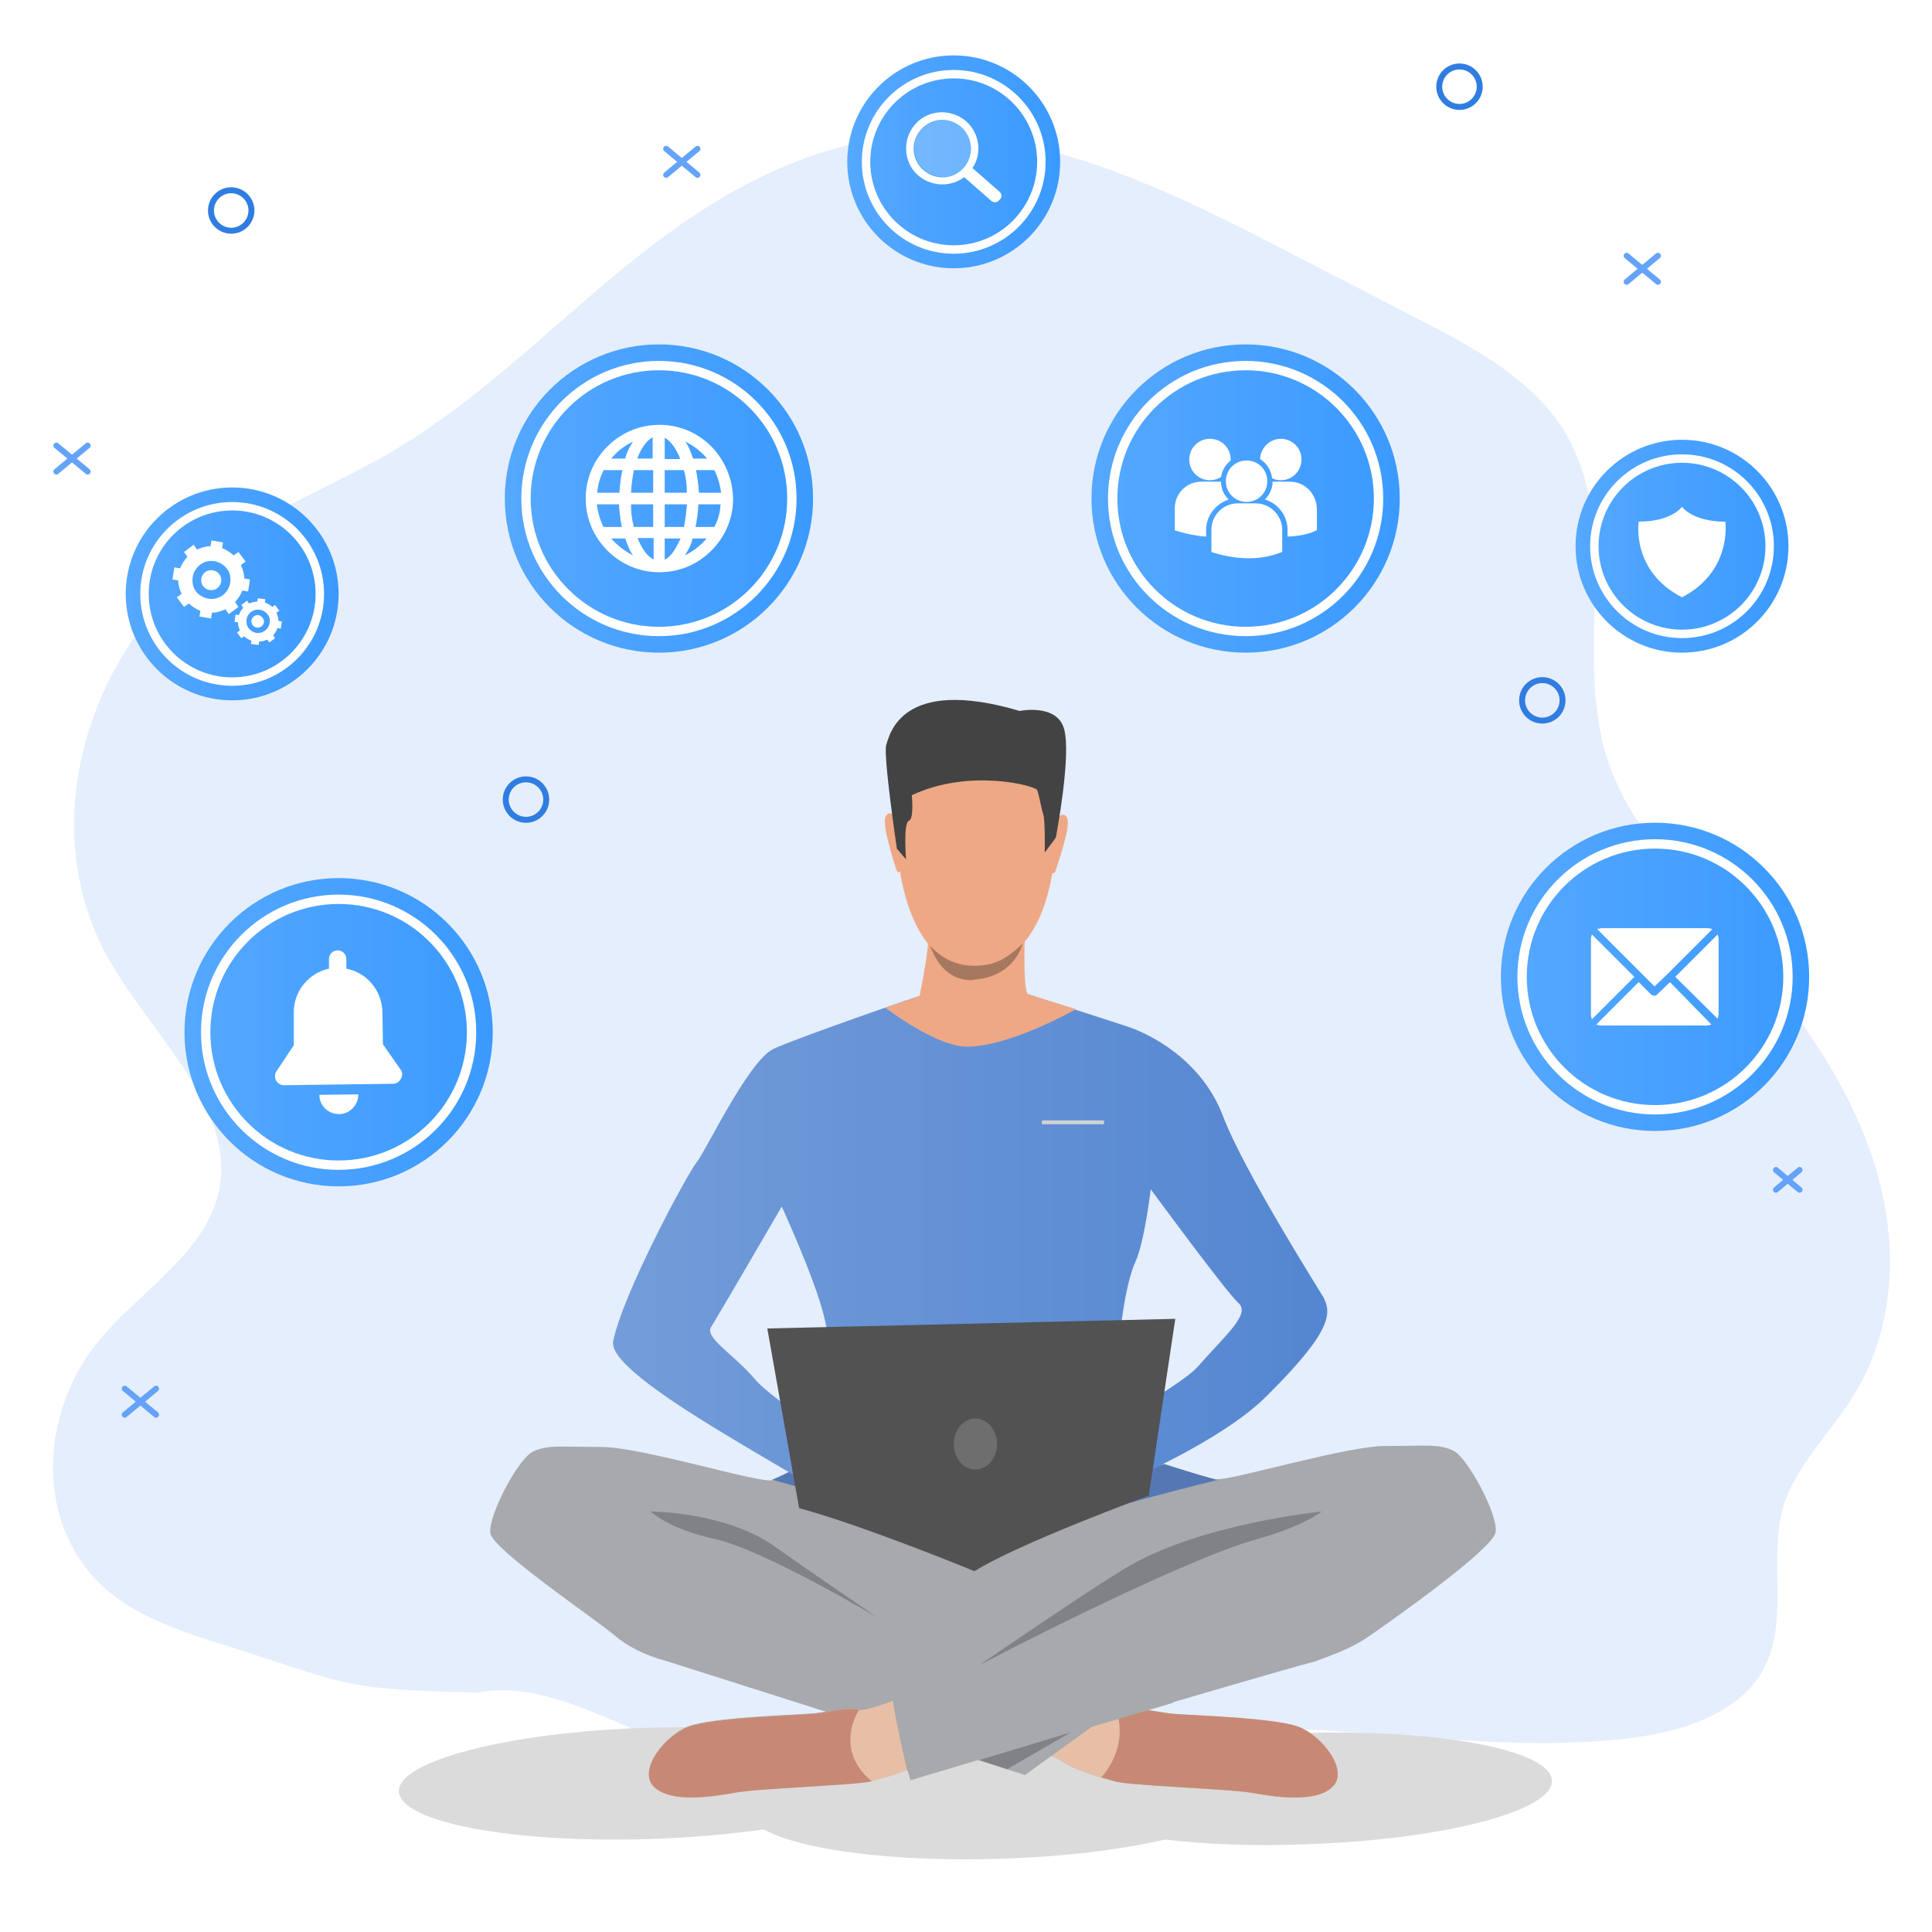 <?xml version="1.0" encoding="utf-8"?>
<!-- Generator: Adobe Illustrator 21.1.0, SVG Export Plug-In . SVG Version: 6.00 Build 0)  -->
<svg version="1.1" xmlns="http://www.w3.org/2000/svg" xmlns:xlink="http://www.w3.org/1999/xlink" x="0px" y="0px"
	 viewBox="0 0 401.1 401.1" style="enable-background:new 0 0 401.1 401.1;" xml:space="preserve">
<style type="text/css">
	.st0{opacity:0.13;}
	.st1{fill:#558280;}
	.st2{opacity:0.29;fill:#558280;}
	.st3{opacity:0.1;fill:#7CA3DC;}
	.st4{fill:#E9F2FF;}
	.st5{opacity:0.73;fill:#D9EEFF;}
	.st6{fill:none;stroke:#00578A;stroke-width:2;stroke-miterlimit:10;stroke-dasharray:4.029;}
	.st7{fill:none;stroke:#00578A;stroke-width:2.353;stroke-miterlimit:10;stroke-dasharray:4.739;}
	.st8{fill:#D2FFE4;}
	.st9{opacity:0.25;}
	.st10{clip-path:url(#SVGID_2_);fill:none;stroke:#231F20;stroke-width:2.989;stroke-miterlimit:10;}
	.st11{clip-path:url(#SVGID_4_);fill:none;stroke:#231F20;stroke-width:2.989;stroke-miterlimit:10;}
	.st12{clip-path:url(#SVGID_6_);fill:none;stroke:#231F20;stroke-width:2.989;stroke-miterlimit:10;}
	.st13{fill:#147499;}
	.st14{fill:#FCD69A;}
	.st15{fill:#F49267;}
	.st16{fill:#6DCFC9;}
	.st17{fill:#E1FFEC;}
	.st18{fill:url(#SVGID_7_);}
	.st19{opacity:0.82;}
	.st20{fill:#FFFFFF;}
	.st21{fill:#82B8F9;}
	.st22{fill:#E5EEFC;}
	.st23{fill:#5486D1;}
	.st24{fill:none;stroke:#231F20;stroke-width:2.159;stroke-miterlimit:10;}
	.st25{fill:url(#SVGID_8_);}
	.st26{fill:url(#SVGID_9_);}
	.st27{opacity:0.59;fill:#D1D3D4;}
	.st28{fill:#D1EBB5;}
	.st29{fill:none;stroke:#231F20;stroke-width:0.75;stroke-miterlimit:10;}
	.st30{fill:none;stroke:#7CB53E;stroke-width:0.75;stroke-linejoin:round;stroke-miterlimit:10;}
	.st31{fill:none;stroke:#87D8A8;stroke-width:0.502;stroke-miterlimit:10;}
	.st32{fill:#AAEBCA;}
	.st33{fill:none;stroke:#2BB673;stroke-width:0.502;stroke-linecap:round;stroke-miterlimit:10;}
	.st34{fill:#717890;}
	.st35{fill:#BDE7FF;}
	.st36{fill:none;stroke:#231F20;stroke-width:0.886;stroke-miterlimit:10;stroke-dasharray:1.822;}
	.st37{opacity:0.6;fill-rule:evenodd;clip-rule:evenodd;fill:#C5E9FF;}
	.st38{opacity:0.6;fill:#A7A9AC;}
	.st39{fill:none;stroke:#E5EEFC;stroke-width:0.987;stroke-miterlimit:10;}
	.st40{fill:#2BB673;}
	.st41{fill:none;stroke:#231F20;stroke-width:0.973;stroke-miterlimit:10;stroke-dasharray:2.918,2.918;}
	.st42{opacity:0.6;fill:#D2EDF9;}
	.st43{fill:none;stroke:#00030E;stroke-width:1.083;stroke-linecap:round;stroke-linejoin:round;stroke-dasharray:2.159,2.698;}
	.st44{fill:#BCBEC0;}
	.st45{fill:none;stroke:#E5EEFC;stroke-width:4;stroke-miterlimit:10;}
	.st46{fill:#87D8A8;}
	.st47{opacity:0.6;fill:#D1E3F1;}
	.st48{fill:#DCE6EF;}
	.st49{fill:none;stroke:#1A55B5;stroke-width:0.308;stroke-linecap:round;stroke-linejoin:round;stroke-miterlimit:10;}
	.st50{fill:none;stroke:#004E74;stroke-width:0.308;stroke-linecap:round;stroke-linejoin:round;stroke-miterlimit:10;}
	.st51{fill:none;stroke:#2A294F;stroke-width:0.277;stroke-linecap:round;stroke-linejoin:round;stroke-miterlimit:10;}
	.st52{fill:none;stroke:#00628F;stroke-width:0.395;stroke-linecap:round;stroke-linejoin:round;stroke-miterlimit:10;}
	.st53{fill:none;stroke:#2A294F;stroke-width:0.308;stroke-linecap:round;stroke-linejoin:round;stroke-miterlimit:10;}
	.st54{fill:#D1D3D4;}
	.st55{fill:#F0F0F0;}
	.st56{fill:#E7E7E7;}
	.st57{fill:#E0E0E0;}
	.st58{fill:#EBEBEB;}
	.st59{fill:#F5F5F5;}
	.st60{fill:#FAFAFA;}
	.st61{opacity:0.64;fill:#D1E6F7;}
	.st62{opacity:0.47;fill:#D1E6F7;}
	.st63{fill:#B8D5FD;}
	.st64{fill:#EDF3FC;}
	.st65{opacity:0.6;fill:#BDE7FF;}
	.st66{fill:#A7A9AC;}
	.st67{opacity:0.6;fill:#E5EEFC;}
	.st68{opacity:0.5;fill:#11AFD3;}
	.st69{opacity:0.5;fill:#5486D1;}
	.st70{fill:#1B75BC;}
	.st71{opacity:0.57;fill:#717890;}
	.st72{fill:none;stroke:#6CA8FB;stroke-width:2;stroke-miterlimit:10;}
	.st73{fill:#6CA8FB;}
	.st74{fill:none;stroke:#101747;stroke-width:1.083;stroke-miterlimit:10;}
	.st75{fill:none;stroke:#445A99;stroke-width:4;stroke-linecap:round;stroke-linejoin:round;stroke-miterlimit:10;}
	.st76{opacity:0.3;}
	.st77{fill:none;stroke:#101747;stroke-width:3.248;stroke-linecap:round;stroke-miterlimit:10;}
	.st78{fill:#445A99;}
	.st79{fill:#B29083;}
	.st80{fill:#004BA8;}
	.st81{fill:#61677A;}
	.st82{fill:#464647;}
	.st83{fill:#86B4E2;}
	.st84{fill:#93C1F9;}
	.st85{fill:#5B97C1;}
	.st86{fill:none;stroke:#FFFFFF;stroke-width:0.247;stroke-linecap:round;stroke-miterlimit:10;}
	.st87{opacity:0.61;fill:#1B75BC;}
	.st88{fill:#FFFFFF;stroke:#717890;stroke-width:1.014;stroke-miterlimit:10;}
	.st89{fill:#BCC1CE;}
	.st90{fill:none;stroke:#BCC1CE;stroke-width:1.242;stroke-miterlimit:10;}
	.st91{fill:none;stroke:#414042;stroke-width:3.363;stroke-linecap:round;stroke-miterlimit:10;}
	.st92{fill:none;stroke:#445A99;stroke-width:2.485;stroke-linecap:round;stroke-linejoin:round;stroke-miterlimit:10;}
	.st93{fill:#423D73;}
	.st94{fill:#332F62;}
	.st95{fill:#95C1A8;}
	.st96{fill:none;stroke:#464647;stroke-width:1.28;stroke-miterlimit:10;}
	.st97{fill:none;stroke:#464647;stroke-miterlimit:10;}
	.st98{fill:#E6E7E8;}
	.st99{fill:#292C47;}
	.st100{fill:#808285;}
	.st101{fill:#323657;}
	.st102{fill:#6292CC;}
	.st103{fill:#49B4D6;}
	.st104{fill:#939598;}
	.st105{opacity:0.63;fill:url(#SVGID_10_);}
	.st106{opacity:0.95;fill:#FFFFFF;stroke:#5486D1;stroke-width:3.313;stroke-miterlimit:10;}
	.st107{fill-rule:evenodd;clip-rule:evenodd;fill:#FFDECC;}
	.st108{fill-rule:evenodd;clip-rule:evenodd;fill:#8B9FB7;}
	.st109{fill-rule:evenodd;clip-rule:evenodd;fill:#DBB18A;}
	.st110{fill-rule:evenodd;clip-rule:evenodd;fill:#F6D1AF;}
	.st111{fill-rule:evenodd;clip-rule:evenodd;fill:#343434;}
	.st112{fill-rule:evenodd;clip-rule:evenodd;fill:#8A8E93;}
	.st113{opacity:0.2;}
	.st114{opacity:5.000000e-02;}
	.st115{opacity:0.1;fill-rule:evenodd;clip-rule:evenodd;}
	.st116{fill:#87BDF4;}
	.st117{opacity:0.95;}
	.st118{fill-rule:evenodd;clip-rule:evenodd;fill:#A7A9AC;}
	.st119{fill-rule:evenodd;clip-rule:evenodd;fill:#FFDBBA;}
	.st120{fill-rule:evenodd;clip-rule:evenodd;fill:#FFFFFF;}
	.st121{fill-rule:evenodd;clip-rule:evenodd;fill:#605F5B;}
	.st122{fill-rule:evenodd;clip-rule:evenodd;fill:#414042;}
	.st123{fill-rule:evenodd;clip-rule:evenodd;fill:#EDEDED;}
	.st124{fill-rule:evenodd;clip-rule:evenodd;fill:#717890;}
	.st125{opacity:0.95;fill:#FFFFFF;stroke:#5486D1;stroke-width:2.592;stroke-miterlimit:10;}
	.st126{opacity:0.95;fill:#FFFFFF;stroke:#5486D1;stroke-width:2.736;stroke-miterlimit:10;}
	.st127{opacity:0.95;fill:#FFFFFF;stroke:#5486D1;stroke-width:2.208;stroke-miterlimit:10;}
	.st128{fill:#5486D1;stroke:#5486D1;stroke-width:0.552;stroke-miterlimit:10;}
	.st129{fill:#FFFFFF;stroke:#5486D1;stroke-width:0.276;stroke-miterlimit:10;}
	.st130{fill-rule:evenodd;clip-rule:evenodd;fill:#5486D1;}
	.st131{fill-rule:evenodd;clip-rule:evenodd;fill:#F5D5C1;}
	.st132{opacity:0.2;fill-rule:evenodd;clip-rule:evenodd;}
	.st133{opacity:5.000000e-02;fill-rule:evenodd;clip-rule:evenodd;}
	.st134{opacity:0.18;}
	.st135{fill:#9FBFFF;}
	.st136{opacity:0.47;}
	.st137{opacity:0.22;fill:#9FBFFF;}
	.st138{fill:#C0DAF9;}
	.st139{opacity:0.31;fill:#9FBFFF;}
	.st140{fill-rule:evenodd;clip-rule:evenodd;fill:#84B3D2;}
	.st141{opacity:0.28;fill:#FFFFFF;}
	.st142{opacity:0.89;fill:#FFFFFF;}
	.st143{opacity:0.55;}
	.st144{opacity:0.81;}
	.st145{opacity:0.57;fill:#FFFFFF;}
	.st146{fill:none;stroke:#414042;stroke-width:0.798;stroke-miterlimit:10;}
	.st147{fill:none;stroke:#414042;stroke-width:0.879;stroke-miterlimit:10;}
	.st148{opacity:0.45;fill:url(#SVGID_11_);}
	.st149{fill:none;stroke:#231F20;stroke-width:0.929;stroke-linecap:round;stroke-miterlimit:10;}
	.st150{opacity:0.45;fill:url(#SVGID_12_);}
	.st151{fill:none;stroke:#231F20;stroke-width:0.81;stroke-linecap:round;stroke-miterlimit:10;}
	.st152{opacity:0.45;fill:url(#SVGID_13_);}
	.st153{fill:none;stroke:#231F20;stroke-width:0.818;stroke-linecap:round;stroke-miterlimit:10;}
	.st154{fill:#C0C1C4;}
	.st155{opacity:0.5;fill:#C0C1C4;}
	.st156{opacity:0.65;}
	.st157{opacity:0.6;fill:#E1EDFF;}
	.st158{opacity:0.5;fill:#F8FBFF;}
	.st159{opacity:0.6;fill:#D1D3D4;}
	.st160{opacity:0.6;fill:#B8D5FD;}
	.st161{fill:#FFFFFF;stroke:#1A2E35;stroke-width:0.897;stroke-linecap:round;stroke-linejoin:round;stroke-miterlimit:10;}
	.st162{fill:#1A2E35;stroke:#1A2E35;stroke-width:0.897;stroke-linecap:round;stroke-linejoin:round;stroke-miterlimit:10;}
	.st163{fill:#5486D1;stroke:#1A2E35;stroke-width:0.897;stroke-linecap:round;stroke-linejoin:round;stroke-miterlimit:10;}
	.st164{fill:#717890;stroke:#1A2E35;stroke-width:0.897;stroke-linecap:round;stroke-linejoin:round;stroke-miterlimit:10;}
	.st165{fill:none;stroke:#FFFFFF;stroke-width:0.897;stroke-linecap:round;stroke-linejoin:round;stroke-miterlimit:10;}
	.st166{clip-path:url(#XMLID_68_);fill:#5486D1;}
	.st167{opacity:0.5;clip-path:url(#XMLID_68_);fill:#FFFFFF;}
	.st168{fill:#445A99;stroke:#1A2E35;stroke-width:0.897;stroke-linecap:round;stroke-linejoin:round;stroke-miterlimit:10;}
	.st169{clip-path:url(#XMLID_69_);fill:#5486D1;}
	.st170{opacity:0.5;clip-path:url(#XMLID_69_);fill:#FFFFFF;}
	.st171{clip-path:url(#XMLID_70_);fill:#5486D1;}
	.st172{opacity:0.5;clip-path:url(#XMLID_70_);fill:#FFFFFF;}
	.st173{fill:#445A99;stroke:#231F20;stroke-width:0.897;stroke-linecap:round;stroke-linejoin:round;stroke-miterlimit:10;}
	.st174{clip-path:url(#XMLID_71_);fill:#5486D1;}
	.st175{opacity:0.5;clip-path:url(#XMLID_71_);fill:#FFFFFF;}
	.st176{fill:none;stroke:#1A2E35;stroke-width:0.897;stroke-linecap:round;stroke-linejoin:round;stroke-miterlimit:10;}
	.st177{fill:none;stroke:#231F20;stroke-width:1.211;stroke-miterlimit:10;}
	.st178{fill:#1C47C1;}
	.st179{fill:#0172D0;}
	.st180{fill:#2998E2;}
	.st181{fill:#39B54A;}
	.st182{fill:#C9C9C9;stroke:#231F20;stroke-width:0.812;stroke-miterlimit:10;}
	.st183{fill:#414042;}
	.st184{opacity:0.19;fill:#414042;}
	.st185{fill:#FFFFFF;stroke:#231F20;stroke-width:0.812;stroke-miterlimit:10;}
	.st186{fill:#93CBF9;}
	.st187{fill:#C2C2C2;}
	.st188{fill:#414657;}
	.st189{opacity:0.82;fill:#231F20;}
	.st190{fill:#1F1F47;}
	.st191{opacity:0.51;fill:#3BD2FF;}
	.st192{fill:url(#SVGID_14_);}
	.st193{fill:url(#SVGID_15_);}
	.st194{fill:#656C7F;}
	.st195{fill:none;stroke:#231F20;stroke-width:1.308;stroke-miterlimit:10;}
	.st196{fill:#FFFFFF;stroke:#445A99;stroke-width:1.317;stroke-miterlimit:10;}
	.st197{fill:none;stroke:#231F20;stroke-width:1.738;stroke-miterlimit:10;}
	.st198{fill:none;stroke:#5486D1;stroke-width:1.791;stroke-miterlimit:10;stroke-dasharray:6.269;}
	.st199{fill:none;stroke:#5486D1;stroke-width:1.791;stroke-linecap:round;stroke-miterlimit:10;stroke-dasharray:4.309;}
	.st200{fill:none;stroke:#231F20;stroke-width:0.647;stroke-miterlimit:10;}
	.st201{fill:#A7C5EE;}
	.st202{clip-path:url(#SVGID_17_);fill:#231F20;}
	.st203{clip-path:url(#SVGID_17_);fill:#717890;}
	.st204{clip-path:url(#SVGID_19_);fill:#231F20;}
	.st205{clip-path:url(#SVGID_19_);fill:#717890;}
	.st206{fill:#5E6475;}
	.st207{fill-rule:evenodd;clip-rule:evenodd;fill:#B29083;}
	.st208{fill:#896E66;}
	.st209{fill-rule:evenodd;clip-rule:evenodd;fill:#E6E7E8;}
	.st210{fill:none;stroke:#231F20;stroke-width:0.69;stroke-miterlimit:10;}
	.st211{fill:#427CCC;}
	.st212{fill:#06529C;}
	.st213{fill:#F6C5B0;}
	.st214{fill:#33435A;}
	.st215{fill:#0F64AA;}
	.st216{fill:#87D8A8;stroke:#87D8A8;stroke-width:0.274;stroke-miterlimit:10;}
	.st217{fill:#00030E;}
	.st218{fill:#263238;}
	.st219{fill:#455A64;}
	.st220{fill-rule:evenodd;clip-rule:evenodd;fill:#E0E0E0;}
	.st221{fill-rule:evenodd;clip-rule:evenodd;fill:#F5F5F5;}
	.st222{fill:none;}
	.st223{fill-rule:evenodd;clip-rule:evenodd;fill:#87BDF4;}
	.st224{fill:#353535;}
	.st225{opacity:0.6;fill:#007CFF;}
	.st226{fill:#1363A5;}
	.st227{fill:#58595B;}
	.st228{fill:none;stroke:#000000;stroke-width:0.5;stroke-miterlimit:10;}
	.st229{fill:#1FC4CC;}
	.st230{fill:none;stroke:#231F20;stroke-width:0.854;stroke-miterlimit:10;}
	.st231{clip-path:url(#SVGID_21_);}
	.st232{fill:#F1A693;}
	.st233{fill:#1F2151;}
	.st234{fill:#303030;}
	.st235{fill:#074170;}
	.st236{fill:#4F78AA;}
	.st237{fill:none;stroke:#231F20;stroke-width:0.5;stroke-miterlimit:10;}
	.st238{fill:none;stroke:#6CA8FB;stroke-width:1.265;stroke-miterlimit:10;}
	.st239{fill:none;stroke:#6CA8FB;stroke-width:0.75;stroke-miterlimit:10;}
	.st240{fill:none;stroke:#6CA8FB;stroke-width:0.888;stroke-miterlimit:10;}
	.st241{fill:none;stroke:#004E7C;stroke-width:0.449;stroke-miterlimit:10;}
	.st242{fill:#004E7C;}
	.st243{fill:#231F20;}
	.st244{fill:#73A8D4;}
	.st245{fill:#F4BBAC;}
	.st246{fill:#EF8876;}
	.st247{fill:#004E74;}
	.st248{fill:#1A2E35;}
	.st249{fill:#6D6E71;}
	.st250{fill:#375A64;}
	.st251{fill:url(#SVGID_22_);}
	.st252{fill:url(#SVGID_23_);}
	.st253{fill:#CDD1DD;}
	.st254{fill:#9CE7F5;}
	.st255{fill:#244AB5;}
	.st256{fill:#FFB7A4;}
	.st257{fill:#E08D7E;}
	.st258{fill:#0F3893;}
	.st259{fill:#9CA4BB;}
	.st260{fill:none;stroke:#0D1053;stroke-width:0.917;stroke-linecap:round;stroke-linejoin:round;stroke-miterlimit:10;}
	.st261{fill:none;stroke:#0D1053;stroke-width:0.668;stroke-linecap:round;stroke-linejoin:round;stroke-miterlimit:10;}
	.st262{fill:none;stroke:#0D1053;stroke-width:0.737;stroke-linecap:round;stroke-linejoin:round;stroke-miterlimit:10;}
	.st263{fill:none;stroke:#0D1053;stroke-width:0.641;stroke-linecap:round;stroke-linejoin:round;stroke-miterlimit:10;}
	.st264{fill:none;stroke:#0D1053;stroke-width:0.71;stroke-linecap:round;stroke-linejoin:round;stroke-miterlimit:10;}
	.st265{fill:none;stroke:#A0A0A0;stroke-width:2.104;stroke-linecap:round;stroke-miterlimit:10;}
	.st266{fill:#F1F2F2;}
	.st267{opacity:0.39;fill:#87BDF4;}
	.st268{opacity:0.39;fill:#6CA8FB;}
	.st269{fill:none;stroke:#231F20;stroke-width:0.225;stroke-linecap:round;stroke-linejoin:round;stroke-miterlimit:10;}
	.st270{fill:#585D6B;}
	.st271{fill:#FBB040;}
	.st272{fill:#F2F1E8;}
	.st273{fill:#F7941D;}
	.st274{fill:#C98636;}
	.st275{fill:#3C6291;}
	.st276{fill:#191818;}
	.st277{fill:#424041;}
	.st278{fill:#FFAC78;}
	.st279{fill:none;stroke:#800500;stroke-width:0.45;stroke-miterlimit:10;}
	.st280{fill:#6E3864;}
	.st281{fill:#EDE6E9;}
	.st282{fill:#FFFFFF;stroke:#DDD6D9;stroke-width:0.225;stroke-linecap:round;stroke-miterlimit:10;}
	.st283{fill:#DDD6D9;}
	.st284{fill:#FFFFFF;stroke:#DDD6D9;stroke-width:0.17;stroke-linecap:round;stroke-miterlimit:10;}
	.st285{fill:#FFFFFF;stroke:#DDD6D9;stroke-width:0.107;stroke-linecap:round;stroke-miterlimit:10;}
	.st286{fill:none;stroke:#244AB5;stroke-width:0.271;stroke-linecap:round;stroke-linejoin:round;stroke-miterlimit:10;}
	.st287{fill:none;stroke:#EF9D33;stroke-width:0.136;stroke-linecap:round;stroke-miterlimit:10;}
	.st288{fill:#FFFFFF;stroke:#DDD6D9;stroke-width:0.184;stroke-linecap:round;stroke-miterlimit:10;}
	.st289{fill:#FFFFFF;stroke:#DDD6D9;stroke-width:0.116;stroke-linecap:round;stroke-miterlimit:10;}
	.st290{fill:#FFFFFF;stroke:#DDD6D9;stroke-width:8.143721e-02;stroke-linecap:round;stroke-miterlimit:10;}
	.st291{fill:none;stroke:#06529C;stroke-width:0.548;stroke-miterlimit:10;}
	.st292{fill:none;stroke:#06529C;stroke-width:0.548;stroke-miterlimit:10;stroke-dasharray:1.101,1.101;}
	.st293{fill:none;stroke:#231F20;stroke-width:0.426;stroke-miterlimit:10;}
	.st294{fill:none;stroke:#231F20;stroke-width:0.445;stroke-miterlimit:10;}
	.st295{fill:#EEA987;}
	.st296{fill:#1D3B54;}
	.st297{fill:#3F444F;}
	.st298{fill:#DB9C7C;}
	.st299{fill:#EEA886;}
	.st300{fill:#0E2D3D;}
	.st301{fill:#A77860;}
	.st302{fill:#202338;}
	.st303{fill:#81807E;}
	.st304{fill:#DBD8E3;}
	.st305{fill:#1D2033;}
	.st306{fill:#C4C1CC;}
	.st307{fill:#3A4066;}
	.st308{fill:#EFAA88;}
	.st309{fill:#16202E;}
	.st310{fill:none;stroke:#00030E;stroke-width:0.629;stroke-miterlimit:10;}
	.st311{fill:#577BC2;}
	.st312{fill:#5F7ED5;}
	.st313{fill:#5080CC;}
	.st314{fill:#65A3FA;}
	.st315{fill:none;stroke:#00030E;stroke-width:0.594;stroke-miterlimit:10;}
	.st316{fill:#FFFFFF;stroke:#231F20;stroke-width:0.466;stroke-linejoin:round;stroke-miterlimit:10;}
	.st317{fill:none;stroke:#808285;stroke-width:0.466;stroke-miterlimit:10;}
	.st318{fill:none;stroke:#58595B;stroke-width:1.368;stroke-linejoin:round;stroke-miterlimit:10;}
	.st319{opacity:0.35;fill:none;stroke:#58595B;stroke-width:2;stroke-linecap:round;stroke-linejoin:round;stroke-miterlimit:10;}
	.st320{fill:none;stroke:#6D6E71;stroke-width:0.5;stroke-miterlimit:10;}
	.st321{opacity:0.35;fill:#58595B;}
	.st322{fill:none;stroke:#E5EEFC;stroke-width:1.042;stroke-linecap:round;stroke-linejoin:round;stroke-miterlimit:10;}
	.st323{fill:#A6A8AB;}
	.st324{fill:none;stroke:#231F20;stroke-width:1.02;stroke-miterlimit:10;}
	.st325{opacity:0.32;fill:#06529C;}
	.st326{opacity:0.32;fill:#939598;}
	.st327{fill:#3B89C4;}
	.st328{fill:#8B5E3C;}
	.st329{opacity:0.32;fill:#F69EA7;}
	.st330{opacity:0.32;fill:#C2B59B;}
	.st331{fill:none;stroke:#231F20;stroke-width:0.258;stroke-miterlimit:10;}
	.st332{opacity:0.3;fill:#5FB5E5;}
	.st333{fill:none;stroke:#213889;stroke-linecap:round;stroke-linejoin:round;stroke-miterlimit:10;}
	.st334{fill:none;stroke:#FFFFFF;stroke-linecap:round;stroke-linejoin:round;stroke-miterlimit:10;}
	.st335{fill:none;stroke:#FFFFFF;stroke-width:0.795;stroke-linecap:round;stroke-linejoin:round;stroke-miterlimit:10;}
	.st336{fill:none;stroke:#FFFFFF;stroke-width:0.664;stroke-linecap:round;stroke-linejoin:round;stroke-miterlimit:10;}
	.st337{fill:none;stroke:#FFFFFF;stroke-width:0.89;stroke-linecap:round;stroke-linejoin:round;stroke-miterlimit:10;}
	.st338{fill:none;stroke:#FFFFFF;stroke-width:0.446;stroke-linecap:round;stroke-linejoin:round;stroke-miterlimit:10;}
	.st339{fill:none;stroke:#FFFFFF;stroke-width:0.546;stroke-linecap:round;stroke-linejoin:round;stroke-miterlimit:10;}
	.st340{fill:#AAEBCA;stroke:#231F20;stroke-width:0.329;stroke-linejoin:round;stroke-miterlimit:10;}
	.st341{fill:none;stroke:#231F20;stroke-width:0.329;stroke-linejoin:round;stroke-miterlimit:10;}
	.st342{fill:#AAEBCA;stroke:#231F20;stroke-width:0.232;stroke-linejoin:round;stroke-miterlimit:10;}
	.st343{fill:none;stroke:#231F20;stroke-width:0.232;stroke-linejoin:round;stroke-miterlimit:10;}
	.st344{fill:#69A1C2;stroke:#3B4063;stroke-width:0.99;stroke-linecap:round;stroke-linejoin:round;stroke-miterlimit:10;}
	.st345{fill:#69A1C2;}
	.st346{fill:#E6E7E8;stroke:#58595B;stroke-width:0.99;stroke-linecap:round;stroke-linejoin:round;stroke-miterlimit:10;}
	.st347{fill:#DCE5EB;}
	.st348{fill:#8BBFE7;stroke:#3B4063;stroke-width:0.99;stroke-linecap:round;stroke-linejoin:round;stroke-miterlimit:10;}
	.st349{fill:#A6C9DA;}
	.st350{fill:none;stroke:#3B4063;stroke-width:0.99;stroke-linecap:round;stroke-linejoin:round;stroke-miterlimit:10;}
	.st351{fill:#6CA8FB;stroke:#000000;stroke-width:0.99;stroke-linecap:round;stroke-linejoin:round;stroke-miterlimit:10;}
	.st352{fill:#ACBBC4;}
	.st353{fill:#87BDF4;stroke:#00030E;stroke-width:0.99;stroke-linecap:round;stroke-linejoin:round;stroke-miterlimit:10;}
	.st354{fill:#CCCECF;stroke:#3B4063;stroke-width:0.99;stroke-linecap:round;stroke-linejoin:round;stroke-miterlimit:10;}
	.st355{fill:#6CA8FB;stroke:#3F4469;stroke-width:0.99;stroke-linecap:round;stroke-linejoin:round;stroke-miterlimit:10;}
	.st356{fill:#E9B0B7;}
	.st357{fill:#4473B7;}
	.st358{fill:#3A507B;}
	.st359{fill:#374D7F;}
	.st360{fill:#B59D96;}
	.st361{fill:#9E8178;}
	.st362{fill:#CEDDEF;}
	.st363{fill:#0071CE;}
	.st364{fill:#009BDE;}
	.st365{fill:#527FC1;}
	.st366{fill:#5370B4;}
	.st367{fill:none;stroke:#000000;stroke-width:0.482;stroke-miterlimit:10;}
	.st368{fill:none;stroke:#000000;stroke-width:0.298;stroke-miterlimit:10;}
	.st369{fill:#1A55B5;}
	.st370{fill:#3338AE;}
	.st371{fill:#05CE7C;}
	.st372{fill:#00B288;}
	.st373{fill:#00BD70;}
	.st374{fill:#8DE1B0;}
	.st375{fill:#4EA685;}
	.st376{opacity:0.5;}
	.st377{fill:none;stroke:#231F20;stroke-width:2;stroke-miterlimit:10;}
	.st378{fill:none;stroke:#FFFFFF;stroke-width:3.12;stroke-linecap:round;stroke-miterlimit:10;}
	.st379{fill:none;stroke:#929497;stroke-width:1.822;stroke-linecap:round;stroke-linejoin:round;stroke-miterlimit:10;}
	.st380{fill:none;stroke:#231F20;stroke-width:0.405;stroke-miterlimit:10;}
	.st381{fill:#40C7A7;}
	.st382{opacity:0.55;fill:#D9E8FF;}
	.st383{fill:#074C84;}
	.st384{fill:#063759;}
	.st385{fill:#85B8ED;}
	.st386{fill:#FFFFF8;}
	.st387{fill:#778FF9;}
	.st388{fill:#607CE2;}
	.st389{fill:#FFC854;}
	.st390{fill:#FFB852;}
	.st391{fill:none;stroke:#FFFFF8;stroke-width:0.604;stroke-linecap:round;stroke-miterlimit:10;}
	.st392{fill:#EA5E5D;}
	.st393{fill:#D34A4A;}
	.st394{fill:#A52F2F;}
	.st395{fill:#4062C1;}
	.st396{fill:none;stroke:#001C45;stroke-width:1.692;stroke-linecap:round;stroke-miterlimit:10;}
	.st397{fill:none;stroke:#001C45;stroke-width:1.653;stroke-linecap:round;stroke-miterlimit:10;}
	.st398{fill:#001C45;}
	.st399{fill:none;stroke:#001C45;stroke-width:1.307;stroke-linecap:round;stroke-miterlimit:10;}
	.st400{fill:none;stroke:#EA5E5D;stroke-width:2.961;stroke-linecap:round;stroke-miterlimit:10;}
	.st401{fill:#AAEEED;}
	.st402{clip-path:url(#SVGID_25_);fill:none;stroke:#AAEEED;stroke-width:0.399;stroke-linecap:round;stroke-miterlimit:10;}
	.st403{clip-path:url(#SVGID_27_);fill:none;stroke:#AAEEED;stroke-width:0.399;stroke-linecap:round;stroke-miterlimit:10;}
	.st404{fill:#4E7EAC;}
	.st405{clip-path:url(#SVGID_29_);fill:none;stroke:#939598;stroke-width:0.727;stroke-miterlimit:10;}
	.st406{clip-path:url(#SVGID_29_);fill:none;stroke:#274D79;stroke-width:0.399;stroke-miterlimit:10;}
	.st407{fill:none;stroke:#939598;stroke-width:0.727;stroke-miterlimit:10;}
	.st408{fill:#578CC1;}
	.st409{fill:#91736A;}
	.st410{fill:none;stroke:#414042;stroke-width:0.598;stroke-linecap:round;stroke-miterlimit:10;}
	.st411{fill:none;stroke:#3338AE;stroke-width:3;stroke-miterlimit:10;}
	.st412{fill:none;stroke:#3338AE;stroke-width:2;stroke-miterlimit:10;}
	.st413{fill:#00578A;}
	.st414{fill:#22A482;}
	.st415{fill:none;stroke:#006838;stroke-width:0.453;stroke-linecap:round;stroke-miterlimit:10;}
	.st416{fill-rule:evenodd;clip-rule:evenodd;fill:#8FD5BD;}
	.st417{fill-rule:evenodd;clip-rule:evenodd;fill:#2BB673;}
	.st418{fill-rule:evenodd;clip-rule:evenodd;fill:#AAEBCA;}
	.st419{clip-path:url(#SVGID_31_);}
	.st420{clip-path:url(#SVGID_33_);}
	.st421{fill:#86A5C4;}
	.st422{fill:none;stroke:#231F20;stroke-miterlimit:10;}
	.st423{fill-rule:evenodd;clip-rule:evenodd;fill:#AEBACB;}
	.st424{fill-rule:evenodd;clip-rule:evenodd;}
	.st425{fill:#E7BFA7;}
	.st426{fill:#1C436C;}
	.st427{fill:#05496A;}
	.st428{fill:#058CA9;}
	.st429{fill:#035D85;}
	.st430{fill:#0788C6;}
	.st431{fill:#C69B82;}
	.st432{fill:#D0A67E;}
	.st433{fill:none;stroke:#6CA8FB;stroke-width:1.959;stroke-linecap:round;stroke-linejoin:round;stroke-miterlimit:10;}
	.st434{fill:none;stroke:#06529C;stroke-width:1.086;stroke-linecap:round;stroke-linejoin:round;stroke-miterlimit:10;}
	.st435{opacity:0.41;fill:#231F20;}
	.st436{opacity:0.33;fill:#F15A29;}
	.st437{fill:none;stroke:#06529C;stroke-width:1.086;stroke-miterlimit:10;}
	.st438{fill:#B8D5FD;stroke:#06529C;stroke-width:1.086;stroke-linejoin:round;stroke-miterlimit:10;}
	.st439{fill:#E5EEFC;stroke:#06529C;stroke-width:1.086;stroke-linejoin:round;stroke-miterlimit:10;}
	.st440{fill:#C8DFFC;}
	.st441{fill:none;stroke:#24549B;stroke-width:1.086;stroke-linejoin:round;stroke-miterlimit:10;}
	.st442{fill:#2F7DE1;}
	.st443{fill:none;stroke:#C7B9BE;stroke-width:0.543;stroke-linejoin:round;stroke-miterlimit:10;}
	.st444{fill:none;stroke:#4D9DFF;stroke-width:0.815;stroke-linecap:round;stroke-linejoin:round;stroke-miterlimit:10;}
	.st445{fill:none;stroke:#F7659D;stroke-width:0.815;stroke-linecap:round;stroke-linejoin:round;stroke-miterlimit:10;}
	.st446{fill:#434343;}
	.st447{fill:#6E6760;}
	.st448{fill:#C98462;}
	.st449{fill:none;stroke:#083B5A;stroke-width:0.476;stroke-linecap:round;stroke-linejoin:round;stroke-miterlimit:10;}
	.st450{fill:none;stroke:#083B5A;stroke-width:0.286;stroke-linecap:round;stroke-linejoin:round;stroke-miterlimit:10;}
	.st451{fill:none;stroke:#083B5A;stroke-width:0.265;stroke-linecap:round;stroke-linejoin:round;stroke-miterlimit:10;}
	.st452{fill:none;stroke:#083B5A;stroke-width:0.327;stroke-linecap:round;stroke-linejoin:round;stroke-miterlimit:10;}
	.st453{fill:none;stroke:#4949A5;stroke-width:0.312;stroke-linecap:round;stroke-linejoin:round;stroke-miterlimit:10;}
	.st454{fill:none;stroke:#4949A5;stroke-width:0.406;stroke-linecap:round;stroke-linejoin:round;stroke-miterlimit:10;}
	.st455{fill:none;stroke:#4949A5;stroke-width:0.278;stroke-linecap:round;stroke-linejoin:round;stroke-miterlimit:10;}
	.st456{fill:none;stroke:#00030E;stroke-width:0.75;stroke-miterlimit:10;}
	.st457{fill:none;stroke:#000000;stroke-width:0.786;stroke-miterlimit:10;}
	.st458{fill:none;stroke:#00030E;stroke-miterlimit:10;}
	.st459{fill:#C2B59B;}
	.st460{fill:none;stroke:#00030E;stroke-width:0.478;stroke-miterlimit:10;}
	.st461{fill:#FF3B3B;}
	.st462{fill:#FFFFFF;stroke:#FFFFFF;stroke-width:0.739;stroke-miterlimit:10;}
	.st463{fill:#F7A231;}
	.st464{fill:none;stroke:#00030E;stroke-width:0.858;stroke-miterlimit:10;}
	.st465{fill:#6198D8;}
	.st466{fill:#3A5E82;}
	.st467{fill:#F1F2F2;stroke:#939598;stroke-width:1.052;stroke-miterlimit:10;}
	.st468{fill:#6194E0;}
	.st469{fill:#455CC7;}
	.st470{fill:none;stroke:#231F20;stroke-width:1.001;stroke-miterlimit:10;}
	.st471{fill:#FF3B3B;stroke:#231F20;stroke-width:0.75;stroke-miterlimit:10;}
	.st472{fill:#05CE7C;stroke:#231F20;stroke-width:0.75;stroke-miterlimit:10;}
	.st473{fill:none;stroke:#93C1F9;stroke-width:1.265;stroke-linecap:round;stroke-linejoin:round;stroke-miterlimit:10;}
	.st474{fill:none;stroke:#93C1F9;stroke-width:0.983;stroke-linecap:round;stroke-linejoin:round;stroke-miterlimit:10;}
	.st475{fill:none;stroke:#93C1F9;stroke-width:1.397;stroke-linecap:round;stroke-linejoin:round;stroke-miterlimit:10;}
	.st476{fill:none;stroke:#FFFFFF;stroke-width:0.921;stroke-linecap:round;stroke-linejoin:round;stroke-miterlimit:10;}
	.st477{fill:none;stroke:#FFFFFF;stroke-width:1.229;stroke-linecap:round;stroke-linejoin:round;stroke-miterlimit:10;}
	.st478{fill:none;stroke:#FFFFFF;stroke-miterlimit:10;}
	.st479{fill:none;stroke:#FFFFFF;stroke-width:0.612;stroke-miterlimit:10;}
	.st480{fill:#FFFFFF;stroke:#FFFFFF;stroke-width:1.327;stroke-miterlimit:10;}
	.st481{fill:none;stroke:#00030E;stroke-width:0.864;stroke-miterlimit:10;}
	.st482{opacity:0.48;}
	.st483{fill:#002C51;}
	.st484{fill:#001133;}
	.st485{fill:#8DD7F7;}
	.st486{fill:#76B3CE;}
	.st487{fill:#001436;}
	.st488{fill:#002346;}
	.st489{fill:#00639C;}
	.st490{fill:#1382C5;}
	.st491{fill:#B0E2F9;}
	.st492{fill:#00335A;}
	.st493{fill:#7EBFDC;}
	.st494{fill:#003D67;}
	.st495{fill:#B8E4FA;}
	.st496{fill:#007565;}
	.st497{fill:#282828;}
	.st498{fill:url(#XMLID_72_);stroke:#353535;stroke-width:0.332;stroke-miterlimit:10;}
	.st499{fill:url(#XMLID_76_);stroke:#535353;stroke-width:0.332;stroke-miterlimit:10;}
	.st500{fill:#131B27;}
	.st501{fill:#000A22;}
	.st502{fill:#1E1E1E;}
	.st503{fill:none;stroke:#000000;stroke-width:0.201;stroke-miterlimit:10;}
	.st504{fill:url(#SVGID_34_);}
	.st505{fill:#0055B8;}
	.st506{fill:#42B6BD;}
	.st507{fill:#8076ED;}
	.st508{fill:#9AC7D7;}
	.st509{opacity:0.4;}
	.st510{fill:none;stroke:#0266FF;stroke-width:0.758;stroke-miterlimit:10;}
	.st511{fill:none;stroke:#30D2D6;stroke-width:0.758;stroke-miterlimit:10;}
	.st512{fill:#30D2D6;}
	.st513{fill:#0266FF;}
	.st514{fill:#CBE8EF;}
	.st515{fill:none;stroke:#000000;stroke-width:3.173;stroke-miterlimit:10;}
	.st516{fill:url(#SVGID_35_);}
	.st517{fill:none;stroke:#0266FF;stroke-width:7.99;stroke-miterlimit:10;}
	.st518{fill:none;stroke:#30D2D6;stroke-width:7.99;stroke-miterlimit:10;}
	.st519{fill:#4988A6;}
	.st520{enable-background:new    ;}
	.st521{clip-path:url(#XMLID_77_);enable-background:new    ;}
	.st522{fill:#3D3D3D;}
	.st523{fill:#3C3C3C;}
	.st524{fill:#3B3B3B;}
	.st525{fill:#383838;}
	.st526{fill:#373737;}
	.st527{fill:#363636;}
	.st528{fill:#343434;}
	.st529{fill:#333333;}
	.st530{fill:#323232;}
	.st531{fill:#2E2E2E;}
	.st532{fill:#2D2D2D;}
	.st533{fill:#2C2C2C;}
	.st534{fill:#2A2A2A;}
	.st535{fill:#292929;}
	.st536{fill:#262626;}
	.st537{fill:#242424;}
	.st538{fill:#232323;}
	.st539{fill:#212121;}
	.st540{fill:#202020;}
	.st541{clip-path:url(#XMLID_79_);enable-background:new    ;}
	.st542{fill:#3F3F3F;}
	.st543{clip-path:url(#XMLID_80_);enable-background:new    ;}
	.st544{fill:#1B1B1B;}
	.st545{clip-path:url(#XMLID_84_);enable-background:new    ;}
	.st546{fill:#1C1C1C;}
	.st547{clip-path:url(#XMLID_140_);enable-background:new    ;}
	.st548{fill:#1F1F1F;}
	.st549{clip-path:url(#XMLID_142_);enable-background:new    ;}
	.st550{clip-path:url(#XMLID_295_);enable-background:new    ;}
	.st551{clip-path:url(#XMLID_296_);enable-background:new    ;}
	.st552{clip-path:url(#XMLID_297_);enable-background:new    ;}
	.st553{fill:#ABABAB;}
	.st554{fill:#A8A8A8;}
	.st555{fill:#A6A6A6;}
	.st556{fill:#A2A2A2;}
	.st557{fill:#A0A0A0;}
	.st558{fill:#9D9D9D;}
	.st559{fill:#9A9A9A;}
	.st560{fill:#979797;}
	.st561{fill:#949494;}
	.st562{fill:#919191;}
	.st563{fill:#8D8D8D;}
	.st564{fill:#8A8A8A;}
	.st565{fill:#868686;}
	.st566{fill:#828282;}
	.st567{fill:#7F7F7F;}
	.st568{fill:#7B7B7B;}
	.st569{fill:#767676;}
	.st570{fill:#707070;}
	.st571{fill:#696969;}
	.st572{fill:#626262;}
	.st573{fill:#595959;}
	.st574{fill:#404040;}
	.st575{clip-path:url(#XMLID_316_);enable-background:new    ;}
	.st576{fill:#313131;}
	.st577{clip-path:url(#XMLID_323_);enable-background:new    ;}
	.st578{clip-path:url(#XMLID_324_);enable-background:new    ;}
	.st579{clip-path:url(#XMLID_325_);enable-background:new    ;}
	.st580{clip-path:url(#XMLID_326_);enable-background:new    ;}
	.st581{clip-path:url(#XMLID_336_);enable-background:new    ;}
	.st582{clip-path:url(#XMLID_337_);enable-background:new    ;}
	.st583{fill:url(#XMLID_340_);stroke:#535353;stroke-width:0.239;stroke-miterlimit:10;}
	.st584{fill:none;stroke:#000000;stroke-width:0.188;stroke-miterlimit:10;}
	.st585{fill:url(#SVGID_36_);}
	.st586{fill:none;stroke:#0266FF;stroke-width:0.669;stroke-miterlimit:10;}
	.st587{fill:none;stroke:#30D2D6;stroke-width:0.669;stroke-miterlimit:10;}
	.st588{opacity:0.6;fill:#3DB4C4;}
	.st589{opacity:0.6;fill:#1F90A6;}
	.st590{opacity:0.6;fill:#055672;}
	.st591{fill:#001F32;}
	.st592{fill:none;stroke:#699FCA;stroke-width:3;stroke-miterlimit:10;stroke-dasharray:7;}
	.st593{fill:#A4D5DD;}
	.st594{fill:#86CAD4;}
	.st595{fill:#00D2DE;}
	.st596{fill:#CECECE;}
	.st597{fill:#366381;}
	.st598{fill:#2C5167;}
	.st599{clip-path:url(#SVGID_38_);fill:#76CFE7;}
	.st600{clip-path:url(#SVGID_38_);fill:#A1EDFF;}
	.st601{fill:#003454;}
	.st602{fill:#76CFE7;}
	.st603{clip-path:url(#SVGID_40_);fill:#A1EDFF;}
	.st604{fill:#96EA9F;}
	.st605{fill:#666260;}
	.st606{clip-path:url(#SVGID_42_);fill:#FFFFFF;}
	.st607{fill:#009638;}
	.st608{fill:#00BD5E;}
	.st609{fill:#BF534F;}
	.st610{fill:#FF6D68;}
	.st611{fill:#005FAD;}
	.st612{fill:#BDD2F4;}
	.st613{fill:#98E2BF;}
	.st614{fill:#C8916A;}
	.st615{fill:#A0775C;}
	.st616{clip-path:url(#SVGID_44_);fill:#D1D3D4;}
	.st617{fill:#05DDD2;}
	.st618{fill:#13A59A;}
	.st619{fill:#009889;}
	.st620{fill:#A0BEEA;}
	.st621{fill:#06D6A0;}
	.st622{fill:#06CC98;}
	.st623{fill:#06BF8F;}
	.st624{fill-rule:evenodd;clip-rule:evenodd;fill:#98E2BF;}
	.st625{fill:#00945E;}
	.st626{fill:#00030E;stroke:#000000;stroke-width:0.25;stroke-miterlimit:10;}
	.st627{fill:#00030E;stroke:#000000;stroke-width:0.249;stroke-miterlimit:10;}
	.st628{fill:none;stroke:#000000;stroke-width:1.994;stroke-miterlimit:2;}
	.st629{fill:none;stroke:#00030E;stroke-width:1;stroke-miterlimit:10;}
	.st630{fill:#FFFFFF;stroke:#FFFFFF;stroke-width:1.509;stroke-miterlimit:10;}
	.st631{fill:none;stroke:#000000;stroke-width:1.002;stroke-miterlimit:10;}
	.st632{fill:#F1F2F2;stroke:#000000;stroke-width:1.054;stroke-miterlimit:10;}
	.st633{fill:none;stroke:#000000;stroke-width:1.054;stroke-miterlimit:10;}
	.st634{fill:url(#SVGID_45_);}
	.st635{fill:url(#SVGID_46_);}
	.st636{fill:url(#SVGID_47_);}
	.st637{fill:url(#SVGID_48_);}
	.st638{fill:#0B2B52;}
	.st639{clip-path:url(#SVGID_50_);fill:#0B2B52;}
	.st640{fill:#365B91;}
	.st641{fill:#136ABF;}
	.st642{fill:#787878;}
	.st643{clip-path:url(#SVGID_52_);fill:#0B2B52;}
	.st644{fill:#FCAFA7;}
	.st645{fill:url(#SVGID_53_);}
	.st646{fill:none;stroke:#0B2B52;stroke-width:1.179;stroke-linecap:round;stroke-linejoin:round;stroke-miterlimit:10;}
	.st647{fill:#006EED;}
	.st648{fill:#092242;}
	.st649{fill:#C1C1C1;}
	.st650{fill:#AFAFAF;}
	.st651{fill:#999999;}
	.st652{clip-path:url(#XMLID_348_);}
	.st653{fill:#FF3704;}
	.st654{fill:#1ED2FC;}
	.st655{fill:#26EE7E;}
	.st656{fill:#F5374C;}
	.st657{fill:#FECA37;}
	.st658{opacity:0.75;}
	.st659{stroke:#FFFFFF;stroke-width:0.5;stroke-miterlimit:10;}
	.st660{fill:none;stroke:#6CA8FB;stroke-miterlimit:10;stroke-dasharray:4;}
	.st661{fill:#066ABC;}
	.st662{display:none;fill:#0070CC;}
	.st663{fill:#0070CC;}
	.st664{fill:#E3F2FA;}
	.st665{filter:url(#Adobe_OpacityMaskFilter);}
	.st666{mask:url(#SVGID_54_);}
	.st667{fill:#0C5693;}
	.st668{fill:#0D5E8C;}
	.st669{fill:url(#SVGID_55_);}
	.st670{fill:#22D3C5;}
	.st671{fill:#5259B2;}
	.st672{fill:url(#SVGID_56_);}
	.st673{fill:url(#SVGID_57_);}
	.st674{fill:url(#SVGID_58_);}
	.st675{fill:url(#SVGID_59_);}
	.st676{fill:url(#SVGID_60_);}
	.st677{fill:url(#SVGID_61_);}
	.st678{opacity:0.72;}
	.st679{filter:url(#Adobe_OpacityMaskFilter_1_);}
	.st680{mask:url(#SVGID_62_);}
	.st681{fill:#B5B8BA;}
	.st682{fill:url(#SVGID_63_);}
	.st683{opacity:0.35;fill:#F58F9E;}
	.st684{fill:url(#SVGID_64_);}
	.st685{fill:#FFFFFF;stroke:#1D1E1C;stroke-width:0.682;stroke-miterlimit:10;}
	.st686{fill:#471F11;}
	.st687{fill:url(#SVGID_65_);}
	.st688{fill:url(#SVGID_66_);}
	.st689{filter:url(#Adobe_OpacityMaskFilter_2_);}
	.st690{mask:url(#SVGID_67_);}
	.st691{fill:none;stroke:#FFFFFF;stroke-linecap:round;stroke-miterlimit:10;}
	.st692{fill:none;stroke:#FFFFFF;stroke-linecap:round;stroke-miterlimit:10;stroke-dasharray:6.049,6.049;}
	.st693{fill:none;stroke:#FFFFFF;stroke-linecap:round;stroke-miterlimit:10;stroke-dasharray:6.008,6.008;}
	.st694{fill:#B2775F;}
	.st695{fill:#151912;}
	.st696{fill:url(#SVGID_68_);}
	.st697{fill:url(#SVGID_69_);}
	.st698{fill:#FF808F;}
	.st699{fill:#A57E6A;}
	.st700{fill:url(#SVGID_70_);}
	.st701{fill:url(#SVGID_71_);}
	.st702{opacity:0.78;fill:#FFFFFF;}
	.st703{fill:url(#SVGID_72_);}
	.st704{fill:#1C224C;}
	.st705{fill:#D1DDE8;}
	.st706{fill:url(#SVGID_73_);}
	.st707{fill:#404B84;}
	.st708{fill:#293260;}
	.st709{fill:url(#SVGID_74_);}
	.st710{fill:#204495;}
	.st711{fill:#CD2027;}
	.st712{fill:#48677C;}
	.st713{fill:#3B576D;}
	.st714{fill:#B3DCE5;}
	.st715{fill:#B3C7C7;}
	.st716{fill:#8C9C9C;}
	.st717{fill:#DBEBEB;}
	.st718{fill:#7C8A88;}
	.st719{fill:#4C5453;}
	.st720{fill:#006986;}
	.st721{fill:#EAFBFC;}
	.st722{fill:#1D2D36;}
	.st723{fill:#424242;}
	.st724{fill:#C1CECF;}
	.st725{fill:#A7B3B3;}
	.st726{fill:#303233;}
	.st727{fill:#858585;}
	.st728{clip-path:url(#XMLID_358_);}
	.st729{fill:#B58A47;}
	.st730{fill:#FFC48C;}
	.st731{fill:#63380A;}
	.st732{fill:#5F6B04;}
	.st733{fill:#DBE979;}
	.st734{fill:#4F5904;}
	.st735{fill:#AEB826;}
	.st736{fill:#E0609E;}
	.st737{fill:#FF8DC1;}
	.st738{fill:#D8E2ED;}
	.st739{fill:#B3BBC4;}
	.st740{fill:#CDE044;}
	.st741{fill:#4E1397;}
	.st742{fill:#A881D2;}
	.st743{fill:#440D80;}
	.st744{fill:#7A37CD;}
	.st745{fill:#B0F578;}
	.st746{fill:#C7FF9D;}
	.st747{fill:#A459F5;}
	.st748{fill:#45761A;}
	.st749{fill:#95C57A;}
	.st750{fill:#335F13;}
	.st751{fill:#72AC3F;}
	.st752{fill:#D47E7D;}
	.st753{fill:#F3AFAD;}
	.st754{fill:#91D462;}
	.st755{fill:#82081F;}
	.st756{fill:#CC8992;}
	.st757{fill:#6B0413;}
	.st758{fill:#B82643;}
	.st759{fill:#60E0DA;}
	.st760{fill:#8DFFFC;}
	.st761{fill:#E04459;}
	.st762{fill:#086082;}
	.st763{fill:#81B1C9;}
	.st764{fill:#04496B;}
	.st765{fill:#2690B8;}
	.st766{fill:#E0BA60;}
	.st767{fill:#FFDE8D;}
	.st768{fill:#44ABE0;}
	.st769{fill:#137497;}
	.st770{fill:#A2DAF5;}
	.st771{fill:#0D5B80;}
	.st772{fill:#37A6CD;}
	.st773{fill:#F5D078;}
	.st774{fill:#FFE29D;}
	.st775{fill:#59C3F5;}
	.st776{fill:#820810;}
	.st777{fill:#ED9293;}
	.st778{fill:#6B0406;}
	.st779{fill:#B82630;}
	.st780{fill:#60D5E0;}
	.st781{fill:#8DF2FF;}
	.st782{fill:#E04445;}
	.st783{fill:#977203;}
	.st784{fill:#F2D46F;}
	.st785{fill:#806200;}
	.st786{fill:#CD9F18;}
	.st787{fill:#AA42F5;}
	.st788{fill:#C265FF;}
	.st789{fill:#F5C62D;}
	.st790{fill:#004311;}
	.st791{fill:#30AE57;}
	.st792{fill:#002C0D;}
	.st793{fill:#057921;}
	.st794{fill:#A1420E;}
	.st795{fill:#C05F29;}
	.st796{fill:#0AA138;}
	.st797{fill:url(#XMLID_433_);}
	.st798{fill:url(#XMLID_695_);}
	.st799{fill:url(#XMLID_696_);}
	.st800{fill:url(#XMLID_697_);}
	.st801{fill:url(#XMLID_698_);}
	.st802{fill:#F7FDFF;}
	.st803{fill:url(#XMLID_699_);}
	.st804{fill:url(#XMLID_700_);}
	.st805{fill:url(#XMLID_701_);}
	.st806{fill:url(#XMLID_706_);}
	.st807{fill:url(#XMLID_707_);}
	.st808{fill:url(#XMLID_713_);}
	.st809{fill:url(#XMLID_726_);}
	.st810{fill:url(#XMLID_727_);}
	.st811{fill:url(#XMLID_728_);}
	.st812{fill:url(#XMLID_729_);}
	.st813{fill:#2A4F8B;}
	.st814{fill:#1D366B;}
	.st815{fill:#A4645A;}
	.st816{fill:#7CBDFF;}
	.st817{fill:#3A64A5;}
	.st818{fill:#EAB9C1;}
	.st819{fill:#EC827D;}
	.st820{fill:#DFE8EF;}
	.st821{fill:#E4CAFE;}
	.st822{fill:#FC648B;}
	.st823{fill:#3AAFFF;}
	.st824{fill:#287985;}
	.st825{clip-path:url(#SVGID_76_);enable-background:new    ;}
	.st826{clip-path:url(#SVGID_78_);enable-background:new    ;}
	.st827{fill:#348E9D;}
	.st828{clip-path:url(#SVGID_80_);enable-background:new    ;}
	.st829{clip-path:url(#SVGID_82_);enable-background:new    ;}
	.st830{clip-path:url(#SVGID_84_);enable-background:new    ;}
	.st831{clip-path:url(#SVGID_86_);enable-background:new    ;}
	.st832{clip-path:url(#SVGID_88_);enable-background:new    ;}
	.st833{fill:#43AEC0;}
	.st834{clip-path:url(#SVGID_90_);enable-background:new    ;}
	.st835{clip-path:url(#SVGID_92_);enable-background:new    ;}
	.st836{clip-path:url(#SVGID_94_);enable-background:new    ;}
	.st837{clip-path:url(#SVGID_96_);enable-background:new    ;}
	.st838{clip-path:url(#SVGID_98_);enable-background:new    ;}
	.st839{clip-path:url(#SVGID_100_);enable-background:new    ;}
	.st840{clip-path:url(#SVGID_102_);enable-background:new    ;}
	.st841{clip-path:url(#SVGID_104_);enable-background:new    ;}
	.st842{clip-path:url(#SVGID_106_);enable-background:new    ;}
	.st843{fill:#806514;}
	.st844{clip-path:url(#SVGID_108_);enable-background:new    ;}
	.st845{fill:#856915;}
	.st846{clip-path:url(#SVGID_110_);enable-background:new    ;}
	.st847{fill:#8F7116;}
	.st848{fill:#8A6D16;}
	.st849{clip-path:url(#SVGID_112_);enable-background:new    ;}
	.st850{clip-path:url(#SVGID_114_);enable-background:new    ;}
	.st851{fill:#E6B624;}
	.st852{filter:url(#Adobe_OpacityMaskFilter_3_);}
	.st853{filter:url(#Adobe_OpacityMaskFilter_4_);}
	.st854{mask:url(#SVGID_115_);fill:url(#SVGID_116_);}
	.st855{fill:url(#SVGID_117_);}
	.st856{fill:none;stroke:#2F7DE1;stroke-miterlimit:10;}
	.st857{fill:none;stroke:#65A3FA;stroke-linecap:round;stroke-miterlimit:10;}
	.st858{fill:url(#SVGID_118_);}
	.st859{fill:url(#SVGID_119_);}
	.st860{opacity:0.21;fill:#FFFFFF;}
	.st861{fill:url(#SVGID_120_);}
	.st862{fill:url(#SVGID_121_);}
	.st863{fill:url(#SVGID_122_);}
	.st864{fill:url(#SVGID_123_);}
	.st865{fill:url(#SVGID_124_);}
	.st866{fill:url(#SVGID_125_);}
	.st867{fill:url(#SVGID_126_);}
	.st868{fill:url(#SVGID_127_);}
	.st869{fill:url(#SVGID_128_);}
	.st870{fill:url(#SVGID_129_);}
	.st871{fill:url(#SVGID_130_);}
	.st872{fill:url(#SVGID_131_);}
	.st873{fill:url(#SVGID_132_);}
	.st874{fill:url(#SVGID_133_);}
	.st875{fill:#0276C4;}
	.st876{fill:none;stroke:#0276C4;stroke-width:0.5;stroke-linecap:round;stroke-miterlimit:10;stroke-dasharray:2;}
	.st877{fill:#FFBD1A;}
	.st878{fill:#E9E5FD;}
	.st879{filter:url(#Adobe_OpacityMaskFilter_5_);}
	.st880{filter:url(#Adobe_OpacityMaskFilter_6_);}
	.st881{mask:url(#SVGID_134_);fill:url(#SVGID_135_);}
	.st882{fill:url(#SVGID_136_);}
	.st883{fill:none;stroke:#2F7DE1;stroke-width:1.238;stroke-miterlimit:10;}
	.st884{fill:none;stroke:#65A3FA;stroke-width:1.238;stroke-linecap:round;stroke-miterlimit:10;}
	.st885{fill:url(#SVGID_137_);}
	.st886{fill:url(#SVGID_138_);}
	.st887{fill:url(#SVGID_139_);}
	.st888{fill:url(#SVGID_140_);}
	.st889{fill:url(#SVGID_141_);}
	.st890{fill:url(#SVGID_142_);}
	.st891{fill:url(#SVGID_143_);}
	.st892{fill:url(#SVGID_144_);}
	.st893{fill:url(#SVGID_145_);}
	.st894{fill:url(#SVGID_146_);}
	.st895{fill:url(#SVGID_147_);}
	.st896{fill:url(#SVGID_148_);}
	.st897{fill:url(#SVGID_149_);}
	.st898{fill:url(#SVGID_150_);}
	.st899{fill:url(#SVGID_151_);}
	.st900{clip-path:url(#SVGID_153_);enable-background:new    ;}
	.st901{fill:#77645F;}
	.st902{fill:#7C6862;}
	.st903{fill:#806B65;}
	.st904{fill:#846F68;}
	.st905{fill:#88726C;}
	.st906{fill:#8C766F;}
	.st907{fill:#907972;}
	.st908{fill:#947D75;}
	.st909{fill:#988079;}
	.st910{fill:#73615B;}
	.st911{fill:#6F5D58;}
	.st912{fill:#6B5A55;}
	.st913{fill:#BEA096;}
	.st914{clip-path:url(#SVGID_155_);enable-background:new    ;}
	.st915{clip-path:url(#SVGID_157_);enable-background:new    ;}
	.st916{clip-path:url(#SVGID_159_);enable-background:new    ;}
	.st917{clip-path:url(#SVGID_161_);enable-background:new    ;}
	.st918{fill:#0B62AA;}
	.st919{fill:#DFE2E2;}
	.st920{fill:#C3CECE;}
	.st921{fill:url(#SVGID_162_);}
	.st922{fill:url(#SVGID_163_);}
	.st923{fill:#072021;}
	.st924{fill:url(#SVGID_164_);}
	.st925{fill:url(#SVGID_165_);}
	.st926{fill:#00345E;}
	.st927{fill:#FFD0AF;}
	.st928{fill:url(#SVGID_166_);}
	.st929{fill:url(#SVGID_167_);}
	.st930{fill:url(#SVGID_168_);}
	.st931{fill:url(#SVGID_169_);}
	.st932{fill:#FFCA28;}
	.st933{fill:url(#SVGID_170_);}
	.st934{fill:url(#SVGID_171_);}
	.st935{fill:#8E4F3A;}
	.st936{fill:#45261C;}
	.st937{fill:#7A4432;}
	.st938{fill:#3D416B;}
	.st939{fill:#BFB0AA;}
	.st940{fill:#CFBEB6;}
	.st941{fill:#161826;}
	.st942{fill:#EDDAD3;}
	.st943{fill:#4D2B1F;}
	.st944{fill:#23263D;}
	.st945{fill:#6E4629;}
	.st946{fill:#D88A51;}
	.st947{fill:#B57343;}
	.st948{fill:#786F6B;}
	.st949{fill:url(#SVGID_172_);}
	.st950{fill:url(#SVGID_173_);}
	.st951{fill:url(#SVGID_174_);}
	.st952{fill:url(#SVGID_175_);}
	.st953{fill:#DB9B7B;}
	.st954{fill:#DE9673;}
	.st955{fill:#CF8C6C;}
	.st956{fill:#0E1E2B;}
	.st957{fill:#4A4A4A;}
	.st958{fill:#285173;}
	.st959{fill:#252E3B;}
	.st960{fill:#D6C5BE;}
	.st961{fill:#FAE6DE;}
	.st962{fill:url(#SVGID_176_);}
	.st963{fill:url(#SVGID_177_);}
	.st964{fill:url(#SVGID_178_);}
	.st965{fill:url(#SVGID_179_);}
	.st966{fill:#D44040;}
	.st967{fill:url(#SVGID_180_);}
	.st968{fill:url(#SVGID_181_);}
	.st969{fill:none;stroke:#6CA8FB;stroke-miterlimit:10;}
	.st970{fill:none;stroke:#6CA8FB;stroke-miterlimit:10;stroke-dasharray:4.04,4.04;}
	.st971{fill:none;stroke:#6CA8FB;stroke-miterlimit:10;stroke-dasharray:3.978,3.978;}
	.st972{fill:url(#SVGID_182_);}
	.st973{fill:url(#SVGID_183_);}
	.st974{fill:url(#SVGID_184_);}
	.st975{fill:url(#SVGID_185_);}
	.st976{fill:url(#SVGID_186_);}
	.st977{fill:url(#SVGID_187_);}
	.st978{fill:url(#SVGID_188_);}
	.st979{fill:url(#SVGID_189_);}
	.st980{fill:url(#SVGID_190_);}
	.st981{fill:url(#SVGID_191_);}
	.st982{fill:url(#SVGID_192_);}
	.st983{fill:url(#SVGID_193_);}
	.st984{fill:url(#SVGID_194_);}
	.st985{fill:url(#SVGID_195_);}
	.st986{fill:url(#SVGID_196_);}
	.st987{fill:url(#SVGID_197_);}
	.st988{fill:url(#SVGID_198_);}
	.st989{fill:url(#SVGID_199_);}
	.st990{fill:url(#SVGID_200_);}
	.st991{fill:url(#SVGID_201_);}
	.st992{fill:url(#SVGID_202_);}
	.st993{fill:url(#SVGID_203_);}
	.st994{fill:url(#SVGID_204_);}
	.st995{fill:url(#SVGID_205_);}
	.st996{fill:url(#SVGID_206_);}
	.st997{fill:url(#SVGID_207_);}
	.st998{fill:url(#SVGID_208_);}
	.st999{fill:url(#SVGID_209_);}
	.st1000{fill:url(#SVGID_210_);}
	.st1001{fill:url(#SVGID_211_);}
	.st1002{fill:none;stroke:#FFFFFF;stroke-width:1.943;stroke-miterlimit:10;}
	.st1003{fill:url(#SVGID_212_);}
	.st1004{fill:url(#SVGID_213_);}
	.st1005{fill:url(#SVGID_214_);}
	.st1006{fill:url(#SVGID_215_);}
	.st1007{fill:none;stroke:#FFFFFF;stroke-width:1.75;stroke-miterlimit:10;}
	.st1008{fill:url(#SVGID_216_);}
	.st1009{fill:url(#SVGID_217_);}
	.st1010{filter:url(#Adobe_OpacityMaskFilter_7_);}
	.st1011{filter:url(#Adobe_OpacityMaskFilter_8_);}
	.st1012{mask:url(#SVGID_218_);fill:url(#SVGID_219_);}
	.st1013{fill:#DBDBDB;}
	.st1014{fill:#5478B3;}
	.st1015{fill:#C78976;}
	.st1016{fill:#E55353;}
	.st1017{fill:url(#SVGID_220_);}
	.st1018{fill:#525252;}
	.st1019{fill:#6E6E6E;}
	.st1020{opacity:0.22;fill:#FFFFFF;}
	.st1021{opacity:8.000000e-02;}
	.st1022{clip-path:url(#SVGID_221_);enable-background:new    ;}
	.st1023{clip-path:url(#SVGID_223_);enable-background:new    ;}
	.st1024{fill:url(#SVGID_225_);}
	.st1025{fill:url(#SVGID_226_);}
	.st1026{fill:url(#SVGID_227_);}
	.st1027{fill:url(#SVGID_228_);}
	.st1028{fill:url(#SVGID_229_);}
	.st1029{fill:url(#SVGID_230_);}
	.st1030{fill:url(#SVGID_231_);}
	.st1031{fill:url(#SVGID_232_);}
	.st1032{fill:url(#SVGID_233_);}
	.st1033{fill:url(#SVGID_234_);}
	.st1034{fill:url(#SVGID_235_);}
	.st1035{fill:url(#SVGID_236_);}
	.st1036{fill:url(#SVGID_237_);}
	.st1037{fill:url(#SVGID_238_);}
	.st1038{fill:url(#SVGID_239_);}
	.st1039{fill:url(#SVGID_240_);}
	.st1040{fill:url(#SVGID_241_);}
	.st1041{fill:url(#SVGID_242_);}
	.st1042{fill:url(#SVGID_243_);}
	.st1043{fill:url(#SVGID_244_);}
	.st1044{fill:none;stroke:#6CA8FB;stroke-miterlimit:10;stroke-dasharray:4.009,4.009;}
	.st1045{opacity:0.6;fill:#2E3192;}
	.st1046{opacity:0.76;fill:#1A1A3A;}
	.st1047{fill:none;stroke:#FFFFFF;stroke-width:2;stroke-miterlimit:10;}
	.st1048{fill:url(#SVGID_245_);}
	.st1049{clip-path:url(#SVGID_246_);enable-background:new    ;}
	.st1050{clip-path:url(#SVGID_248_);enable-background:new    ;}
	.st1051{fill:url(#SVGID_250_);}
	.st1052{fill:url(#SVGID_251_);}
	.st1053{fill:url(#SVGID_252_);}
	.st1054{fill:url(#SVGID_253_);}
	.st1055{fill:url(#SVGID_254_);}
	.st1056{fill:url(#SVGID_255_);}
	.st1057{fill:url(#SVGID_256_);}
	.st1058{fill:url(#SVGID_257_);}
	.st1059{fill:url(#SVGID_258_);}
	.st1060{fill:url(#SVGID_259_);}
	.st1061{fill:url(#SVGID_260_);}
	.st1062{fill:url(#SVGID_261_);}
	.st1063{fill:url(#SVGID_262_);}
	.st1064{fill:url(#SVGID_263_);}
	.st1065{fill:url(#SVGID_264_);}
	.st1066{fill:url(#SVGID_265_);}
	.st1067{fill:url(#SVGID_266_);}
	.st1068{fill:url(#SVGID_267_);}
	.st1069{fill:url(#SVGID_268_);}
	.st1070{fill:url(#SVGID_269_);}
	.st1071{fill:url(#SVGID_270_);stroke:#FFFFFF;stroke-width:2;stroke-miterlimit:10;}
	.st1072{fill:#383A45;}
	.st1073{fill:#2858AD;}
	.st1074{fill:#006FBA;}
	.st1075{fill:#8C8E93;}
	.st1076{fill:#F2B13D;}
	.st1077{fill:#FFCD52;}
	.st1078{fill:#007F86;}
	.st1079{fill:#E57373;}
	.st1080{fill:#605575;}
	.st1081{fill:#817DA0;}
	.st1082{fill:#AFAED3;}
	.st1083{fill:#FCE7B9;}
	.st1084{fill:#EFB025;}
</style>
<g id="Layer_1">
</g>
<g id="Layer_3">
</g>
<g id="Layer_2">
</g>
<g id="Layer_4">
	<path class="st22" d="M99.2,351.4c-29.6-0.7-26.4-1.7-54.3-10.4c-7.7-2.4-15.4-5.2-21.5-9.9c-16.6-13-15.7-38-2.2-53.6
		c8.3-9.6,20.6-17.1,23.9-28.8c4.9-17.6-12.9-32.9-22.2-49c-17.2-29.7-3.5-69.2,26.9-88.9c9.9-6.4,21.2-11,31.5-17
		c17.8-10.5,32-24.9,47.7-37.8s33.9-24.6,55-27.3c28.8-3.7,56.5,9.7,81.7,22.7c9.3,4.8,18.6,9.6,27.9,14.4c11.3,5.8,23,12,29.9,21.8
		c14.3,20.5,2.5,47.8,10.5,70.9c4.3,12.5,14,22.7,23.1,33c12.5,14.1,24.4,29.1,30.7,46.2c6.4,17.1,6.7,36.6-3.2,52.4
		c-4.7,7.5-11.6,14-14.2,22.2c-3.7,11.6,1.7,25.1-5.1,35.6c-5.7,8.7-17.9,12.1-29.1,13.2c-27.3,2.8-54.8-3-82.3-2.4
		c-39.7,0.9-81,15.1-118,2C123.9,356.2,111.8,349,99.2,351.4z"/>
	<circle class="st883" cx="109.2" cy="166" r="4.2"/>
	<circle class="st883" cx="303" cy="18" r="4.2"/>
	<circle class="st883" cx="48" cy="43.7" r="4.2"/>
	<circle class="st883" cx="320.2" cy="145.4" r="4.2"/>
	<g>
		<line class="st884" x1="337.7" y1="53.1" x2="344.2" y2="58.5"/>
		<line class="st884" x1="344.2" y1="53.1" x2="337.7" y2="58.5"/>
	</g>
	<g>
		<line class="st884" x1="368.7" y1="242.9" x2="373.6" y2="247"/>
		<line class="st884" x1="373.6" y1="242.9" x2="368.7" y2="247"/>
	</g>
	<g>
		<line class="st884" x1="138.3" y1="30.9" x2="144.8" y2="36.3"/>
		<line class="st884" x1="144.8" y1="30.9" x2="138.3" y2="36.3"/>
	</g>
	<g>
		<line class="st884" x1="11.7" y1="92.5" x2="18.2" y2="97.9"/>
		<line class="st884" x1="18.2" y1="92.5" x2="11.7" y2="97.9"/>
	</g>
	<g>
		<line class="st884" x1="25.9" y1="288.3" x2="32.4" y2="293.7"/>
		<line class="st884" x1="32.4" y1="288.3" x2="25.9" y2="293.7"/>
	</g>
	<g>
		<g>
			<linearGradient id="SVGID_2_" gradientUnits="userSpaceOnUse" x1="38.283" y1="214.321" x2="102.344" y2="214.321">
				<stop  offset="0" style="stop-color:#55A8FF"/>
				<stop  offset="1" style="stop-color:#3B9AFF"/>
			</linearGradient>
			<circle style="fill:url(#SVGID_2_);" cx="70.3" cy="214.3" r="32"/>
		</g>
		<g>
			<circle class="st1002" cx="70.3" cy="214.3" r="27.6"/>
		</g>
	</g>
	<g>
		<g>
			<linearGradient id="SVGID_4_" gradientUnits="userSpaceOnUse" x1="104.783" y1="103.495" x2="168.844" y2="103.495">
				<stop  offset="0" style="stop-color:#55A8FF"/>
				<stop  offset="1" style="stop-color:#3B9AFF"/>
			</linearGradient>
			<circle style="fill:url(#SVGID_4_);" cx="136.8" cy="103.5" r="32"/>
		</g>
		<g>
			<circle class="st1002" cx="136.8" cy="103.5" r="27.6"/>
		</g>
	</g>
	<g>
		<g>
			<linearGradient id="SVGID_6_" gradientUnits="userSpaceOnUse" x1="226.569" y1="103.495" x2="290.63" y2="103.495">
				<stop  offset="0" style="stop-color:#55A8FF"/>
				<stop  offset="1" style="stop-color:#3B9AFF"/>
			</linearGradient>
			<circle style="fill:url(#SVGID_6_);" cx="258.6" cy="103.5" r="32"/>
		</g>
		<g>
			<circle class="st1002" cx="258.6" cy="103.5" r="27.6"/>
		</g>
	</g>
	<g>
		<g>
			<linearGradient id="SVGID_7_" gradientUnits="userSpaceOnUse" x1="311.533" y1="202.762" x2="375.594" y2="202.762">
				<stop  offset="0" style="stop-color:#55A8FF"/>
				<stop  offset="1" style="stop-color:#3B9AFF"/>
			</linearGradient>
			<circle class="st18" cx="343.6" cy="202.8" r="32"/>
		</g>
		<g>
			<circle class="st1002" cx="343.6" cy="202.8" r="27.6"/>
		</g>
	</g>
	<g>
		<g>
			<linearGradient id="SVGID_8_" gradientUnits="userSpaceOnUse" x1="26.055" y1="123.297" x2="70.313" y2="123.297">
				<stop  offset="0" style="stop-color:#55A8FF"/>
				<stop  offset="1" style="stop-color:#3B9AFF"/>
			</linearGradient>
			<circle class="st25" cx="48.2" cy="123.3" r="22.1"/>
		</g>
		<g>
			<circle class="st1007" cx="48.2" cy="123.3" r="18.2"/>
		</g>
	</g>
	<g>
		<g>
			<linearGradient id="SVGID_9_" gradientUnits="userSpaceOnUse" x1="327.062" y1="113.396" x2="371.32" y2="113.396">
				<stop  offset="0" style="stop-color:#55A8FF"/>
				<stop  offset="1" style="stop-color:#3B9AFF"/>
			</linearGradient>
			<circle class="st26" cx="349.2" cy="113.4" r="22.1"/>
		</g>
		<g>
			<circle class="st1007" cx="349.2" cy="113.4" r="18.2"/>
		</g>
	</g>
	<g>
		<g>
			<linearGradient id="SVGID_10_" gradientUnits="userSpaceOnUse" x1="175.903" y1="33.631" x2="220.161" y2="33.631">
				<stop  offset="0" style="stop-color:#55A8FF"/>
				<stop  offset="1" style="stop-color:#3B9AFF"/>
			</linearGradient>
			<circle style="fill:url(#SVGID_10_);" cx="198" cy="33.6" r="22.1"/>
		</g>
		<g>
			<circle class="st1007" cx="198" cy="33.6" r="18.2"/>
		</g>
	</g>
	<defs>
		<filter id="Adobe_OpacityMaskFilter" filterUnits="userSpaceOnUse" x="82.7" y="358.7" width="239.5" height="27.4">
			<feFlood  style="flood-color:white;flood-opacity:1" result="back"/>
			<feBlend  in="SourceGraphic" in2="back" mode="normal"/>
		</filter>
	</defs>
	<mask maskUnits="userSpaceOnUse" x="82.7" y="358.7" width="239.5" height="27.4" id="SVGID_11_">
		<g class="st665">
			<defs>
				<filter id="Adobe_OpacityMaskFilter_1_" filterUnits="userSpaceOnUse" x="82.7" y="358.7" width="239.5" height="27.4">
					<feFlood  style="flood-color:white;flood-opacity:1" result="back"/>
					<feBlend  in="SourceGraphic" in2="back" mode="normal"/>
				</filter>
			</defs>
			<mask maskUnits="userSpaceOnUse" x="82.7" y="358.7" width="239.5" height="27.4" id="SVGID_11_">
			</mask>
			
				<linearGradient id="SVGID_12_" gradientUnits="userSpaceOnUse" x1="198.322" y1="413.426" x2="211.163" y2="202.394" gradientTransform="matrix(0.929 -2.996219e-02 2.579723e-02 0.8 6.122 85.175)">
				<stop  offset="0" style="stop-color:#000000"/>
				<stop  offset="1" style="stop-color:#FFFFFF"/>
			</linearGradient>
			<path style="mask:url(#SVGID_11_);fill:url(#SVGID_12_);" d="M270,359.8c-13.2,0.4-25.2,1.9-34.3,4c-8.3-1-18.2-1.4-28.8-1
				c-8.5,0.3-16.5,1-23.6,2c-7.4-4.2-26.6-6.8-49-6.1c-28.7,0.9-51.7,6.9-51.5,13.2c0.2,6.4,23.6,10.8,52.2,9.9
				c8.5-0.3,16.5-1,23.6-2c7.4,4.2,26.6,6.8,49,6.1c13.2-0.4,25.2-1.9,34.3-4c8.3,1,18.2,1.4,28.8,1c28.7-0.9,51.7-6.9,51.5-13.2
				C322,363.3,298.6,358.9,270,359.8z"/>
		</g>
	</mask>
	<path class="st1013" d="M270,359.8c-13.2,0.4-25.2,1.9-34.3,4c-8.3-1-18.2-1.4-28.8-1c-8.5,0.3-16.5,1-23.6,2
		c-7.4-4.2-26.6-6.8-49-6.1c-28.7,0.9-51.7,6.9-51.5,13.2c0.2,6.4,23.6,10.8,52.2,9.9c8.5-0.3,16.5-1,23.6-2
		c7.4,4.2,26.6,6.8,49,6.1c13.2-0.4,25.2-1.9,34.3-4c8.3,1,18.2,1.4,28.8,1c28.7-0.9,51.7-6.9,51.5-13.2
		C322,363.3,298.6,358.9,270,359.8z"/>
	<path class="st66" d="M310.5,318.1c-0.5,3.5-21.8,18.5-26,21.4c-3.4,2.4-6.3,3.5-11.4,5.4c0,0,0,0,0,0c-11.6,3-84.1,24.7-84.1,24.7
		c-0.2-0.7-0.3-1.4-0.7-2.2c-2.7,1.1-5.5,1.8-7.3,2.3c-2.7,0.8-24.1,1.5-28.5,2.4c-4.4,0.8-13.2,2.2-16.7-1.2
		c-3.5-3.4,2.2-10.6,7.1-12.5c4.9-1.9,22.8-2.4,26-2.7c3.2-0.3,7.4-1.5,9.5-0.8c0.6,0.2,3.5-0.6,7-1.9c-0.1-1.3-0.1-2.1-0.1-2.1
		l19.1-5.5l-3.5-33.7c0,0,8.3-31.2,41.4-7.4c0,0,7.4,2.2,9.9,2.8c0.2,0,0.5,0.1,0.8,0c5.1-0.4,26.8-6.9,34.6-6.9
		c8.4,0,11.1-0.5,14.2,1C304.8,302.8,311.1,314.6,310.5,318.1z"/>
	<path class="st66" d="M276.6,371c-3.5,3.4-12.3,2-16.7,1.2c-4.4-0.8-25.8-1.5-28.5-2.4c-2.7-0.8-7.8-2-11.3-4.4
		c-0.3-0.2-0.9-0.5-1.9-0.8c0,0,0,0,0,0l-5.4,3.9l-74.6-23.7c-4.5-1.2-8-3.1-10.4-5.1c-3.9-3.4-25.5-17.9-26-21.4
		c-0.5-3.5,5.7-15.4,8.8-16.9c3-1.5,5.7-1,14.2-1c8.4,0,32.9,7.6,35.5,6.9c1.2-0.3,3.5-1.5,5.8-2.8c2.7-1.5,5.2-3,5.2-3
		c36.3-16.2,40.3,10.3,40.3,10.3l-2.1,32.7c0,0,3,1.5,7,3.4l18,5.1l-2.4,1.7c1,0.3,1.7,0.5,2,0.4c2-0.7,6.2,0.5,9.5,0.8
		c3.2,0.3,21.1,0.8,26,2.7C274.4,360.3,280.2,367.6,276.6,371z"/>
	<path class="st1014" d="M166.1,304.4c2.5,0.2,19.4,10,23.4,12.3c-6.1-3.2-29.2-9.5-29.2-9.5C161.4,306.8,163.8,305.6,166.1,304.4z"
		/>
	<path class="st1014" d="M253,307.2c0,0-29.1,7.1-34.4,10c0.2-0.2,15.3-11.7,23.3-13.2c0,0,7.8,2.5,10.3,3.1
		C252.3,307.2,252.6,307.2,253,307.2C253,307.2,253,307.2,253,307.2z"/>
	<path class="st425" d="M276.6,371c-3.5,3.4-12.3,2-16.7,1.2c-4.4-0.8-25.8-1.5-28.5-2.4c-0.8-0.2-1.7-0.5-2.8-0.8h0
		c-2.7-0.8-6-1.9-8.5-3.6c-0.3-0.2-0.9-0.5-1.9-0.8l13.5-9.7l0.4-0.3c1,0.3,1.7,0.5,2,0.4c2-0.7,6.2,0.5,9.5,0.8
		c3.2,0.3,21.1,0.8,26,2.7C274.4,360.3,280.2,367.6,276.6,371z"/>
	<path class="st1015" d="M276.6,371c-3.5,3.4-12.3,2-16.7,1.2c-4.4-0.8-25.8-1.5-28.5-2.4c-0.8-0.2-1.7-0.5-2.8-0.8h0c0,0,0,0,0,0
		s5.9-5.8,3.1-14.1l0.4-0.3c1,0.3,1.7,0.5,2,0.4c2-0.7,6.2,0.5,9.5,0.8c3.2,0.3,21.1,0.8,26,2.7C274.4,360.3,280.2,367.6,276.6,371z
		"/>
	<path class="st1016" d="M173.5,311.8c0,0.1,0,0.2,0,0.2C173.1,312.3,173.2,312.2,173.5,311.8z"/>
	<linearGradient id="SVGID_13_" gradientUnits="userSpaceOnUse" x1="127.265" y1="258.686" x2="275.584" y2="258.686">
		<stop  offset="0" style="stop-color:#739CD9"/>
		<stop  offset="1" style="stop-color:#5486D1"/>
	</linearGradient>
	<path style="fill:url(#SVGID_13_);" d="M274.8,269.4c-0.3-0.6-16.5-26.1-20.9-37.7c-4.4-11.6-15-17-19.9-18.6
		c-1.8-0.6-4.9-1.6-8.3-2.7c-6-1.9-12.6-4.1-12.6-4.1h-20.8c0,0-7.2,2.4-14.8,5.1c0,0,0,0,0,0c-7,2.5-14.5,5.2-17,6.4
		c-5.2,2.6-14,21.2-15.8,23.4c-1.8,2.1-15.5,27.5-17.4,37.3c-1.5,7.6,43.4,29.8,44.6,32.6c1.4-1.6,8-7.9,8-7.9s-2.1-1.3-5.1-3.3
		c12,0.6,41.5-0.5,45.7-0.3c0.8,0,1.8,0,2.7-0.1c0,0,0,0,0,0c1.3,1,9.7,8.4,9.7,8.4s20.8-8.6,30.3-18.3
		C276.9,276,276.3,272.5,274.8,269.4z M156.7,286.3c-4.5-5.3-10.6-8.6-9-10.9c1.5-2.4,14.6-24.9,14.6-24.9s6.8,14.8,8.7,22.5
		c1.9,7.7,1.7,11.2,0.9,13.6c-0.7,2.2-1.3,3.6-1.9,10C164.7,293,158.8,288.8,156.7,286.3z M248.6,283.8c-1.7,2-8.6,6.4-14.9,10
		c-0.5-4.3-1.2-11.1-1.3-13.5c-0.1-3.7,1.4-14.2,3.3-18.3c1.9-4,3.2-15.1,3.2-15.1s15.7,21.4,18.2,23.6
		C259.7,272.8,254.5,277.1,248.6,283.8z"/>
	<g>
		<path class="st299" d="M205.2,149.2c0,0,16.2,2.6,13.8,28c-2.5,25.4-16.8,23.3-17.8,23.3c-1,0-14.4,0.5-15.4-30.6
			C185.8,169.9,185.3,147,205.2,149.2z"/>
	</g>
	<g>
		<path class="st299" d="M219.2,170c0,0,1.8-1.9,2.4,0c0.7,1.9-2.4,10.5-2.5,10.9c0,0-0.3,0.7-0.8,0.3
			C217.9,180.9,219.2,170,219.2,170z"/>
	</g>
	<g>
		<path class="st299" d="M186.2,169.7c0,0-1.7-1.9-2.4,0c-0.7,1.9,2.2,10.5,2.3,10.9c0,0,0.3,0.8,0.7,0.4
			C187.3,180.6,186.2,169.7,186.2,169.7z"/>
	</g>
	<g>
		<path class="st446" d="M219.2,173.9l-2.3,3.1c0,0,0.1-6.8-0.3-7.9c-0.4-1.1-0.9-4.3-1.3-5.1c-0.3-0.8-13.9-4.6-26,1.1
			c0,0,0.5,4.9-0.6,5.3c-1.2,0.4-0.6,8-0.6,8l-1.9-2.2c0,0-2.9-19.6-2.2-21.6c0.7-2,3-14.3,27.7-7c0,0,7.7-1.6,9.2,3.7
			C222.5,156.7,219.2,173.9,219.2,173.9z"/>
	</g>
	<path class="st100" d="M182.3,335.9c0,0-23.6-14.1-33.9-16.4c-9.7-2.1-13.3-5.7-13.3-5.7s15.5,0,25.8,7.3
		C167.9,326.1,182.3,335.9,182.3,335.9z"/>
	<path class="st100" d="M203.3,345.7c0,0,41-21.5,57.8-26.2c9.6-2.7,13.3-5.7,13.3-5.7s-25.4,2.5-40.8,11.8
		C226.2,330,203.3,345.7,203.3,345.7z"/>
	<path class="st425" d="M188.3,367.5c-2.7,1.1-5.5,1.8-7.3,2.3c-2.7,0.8-24.1,1.5-28.5,2.4c-4.4,0.8-13.2,2.2-16.7-1.2
		c-3.5-3.4,2.2-10.6,7.1-12.5c4.9-1.9,22.8-2.4,26-2.7c3.2-0.3,7.4-1.5,9.5-0.8c0.6,0.2,3.5-0.6,7-1.9
		C185.5,355.2,188.3,367.5,188.3,367.5z"/>
	<path class="st66" d="M203.3,365.4l40.3-11.9l-8-2.4C235.6,351.1,203.4,362.7,203.3,365.4z"/>
	<polygon class="st100" points="203.3,365.4 222.2,359.7 209.1,367.3 	"/>
	<path class="st1018" d="M190.3,317.2c0,0-0.3-0.2-0.8-0.5C189.8,316.9,190.1,317,190.3,317.2z"/>
	<path class="st1015" d="M181,369.8c-2.7,0.8-24.1,1.5-28.5,2.4c-4.4,0.8-13.2,2.2-16.7-1.2c-3.5-3.4,2.2-10.6,7.1-12.5
		c4.9-1.9,22.8-2.4,26-2.7c3.2-0.3,7.4-1.5,9.5-0.8C178.3,354.9,172.9,363.2,181,369.8z"/>
	<path class="st1018" d="M165.9,313.1l-6.6-37.3l84.7-2l-5.5,36.7c0,0-27,9.9-36.2,15.7C202.4,326.2,179.2,316.7,165.9,313.1z"/>
	<ellipse class="st1019" cx="202.5" cy="299.8" rx="4.5" ry="5.3"/>
	<path class="st299" d="M213.3,206.4C213.3,206.4,213.3,206.3,213.3,206.4c-1-2.3-0.5-13.4-0.5-13.4s-20.7-5.3-20.1-1.2
		c0.6,4-1.8,15-1.8,15l-7.1,2.4c0,0,10.7,8.3,17.3,8.1c9-0.2,22.3-7.8,22.3-7.8L213.3,206.4z"/>
	<path class="st301" d="M193.1,196.3c0,0,3.2,4.2,9,4.2c3.8,0,6.4-0.9,10.2-4.6c0,0-1.5,6.9-10.2,7.5
		C202.1,203.5,195.9,204.4,193.1,196.3z"/>
	<rect x="216.3" y="232.6" class="st54" width="12.9" height="0.8"/>
	<g>
		<g>
			<path class="st20" d="M66.3,227.3C66.3,227.3,66.3,227.3,66.3,227.3c0,2.3,1.9,4,4.1,4c2.2,0,4-1.9,4-4.1c0,0,0,0,0,0L66.3,227.3
				z M66.3,227.3"/>
			<path class="st20" d="M83.2,222.1l-3.7-5.3l-0.1-6.7c-0.1-4.5-3.3-8.2-7.5-9l0-2c0-1-0.8-1.8-1.8-1.8c-1,0-1.8,0.8-1.8,1.8l0,2
				c-4.2,0.9-7.4,4.7-7.3,9.2L61,217l-3.6,5.4c-0.4,0.6-0.4,1.3-0.1,1.9c0.3,0.6,1,1,1.6,1l22.7-0.3c0.7,0,1.3-0.4,1.6-1
				C83.6,223.4,83.6,222.6,83.2,222.1L83.2,222.1z M83.2,222.1"/>
		</g>
	</g>
	<path class="st20" d="M349.2,124c-10.6-5.4-9-15.7-9-15.7c6.9,0,9-3.1,9-3.1s2.1,3.1,9,3.1C358.2,108.2,359.7,118.6,349.2,124z"/>
	<g>
		
			<ellipse transform="matrix(0.663 -0.749 0.749 0.663 42.841 156.905)" class="st1020" cx="195.7" cy="30.9" rx="5.9" ry="5.9"/>
		<path class="st20" d="M200.6,25.2c-3.1-2.7-7.9-2.5-10.6,0.6c-2.7,3.1-2.5,7.9,0.6,10.6c3.1,2.7,7.9,2.5,10.6-0.6
			C204,32.7,203.7,28,200.6,25.2z M200.1,34.8c-2.2,2.5-5.9,2.7-8.4,0.5c-2.5-2.2-2.7-5.9-0.5-8.4c2.2-2.5,5.9-2.7,8.4-0.5
			C202,28.6,202.3,32.3,200.1,34.8z"/>
		<path class="st20" d="M207.6,41.4l-0.2,0.2c-0.4,0.5-1.2,0.5-1.6,0.1l-5.6-4.9c-0.5-0.4-0.5-1.2-0.1-1.6l0.2-0.2
			c0.4-0.5,1.2-0.5,1.6-0.1l5.6,4.9C208,40.2,208.1,40.9,207.6,41.4z"/>
	</g>
	<g>
		<g>
			<path class="st20" d="M261.6,95.3c1.4,0.9,2.3,2.3,2.5,4c0.6,0.3,1.2,0.4,1.8,0.4c2.4,0,4.3-1.9,4.3-4.3c0-2.4-1.9-4.3-4.3-4.3
				C263.6,91.1,261.7,93,261.6,95.3L261.6,95.3z M258.8,104.2c2.4,0,4.3-1.9,4.3-4.3c0-2.4-1.9-4.3-4.3-4.3c-2.4,0-4.3,1.9-4.3,4.3
				C254.5,102.3,256.4,104.2,258.8,104.2L258.8,104.2z M260.7,104.5H257c-3.1,0-5.5,2.5-5.5,5.5v4.5l0,0.1l0.3,0.1
				c2.9,0.9,5.4,1.2,7.5,1.2c4.1,0,6.4-1.2,6.6-1.2l0.3-0.1h0V110C266.2,107,263.7,104.5,260.7,104.5L260.7,104.5z M267.8,100h-3.6
				c0,1.5-0.7,2.8-1.6,3.7c2.7,0.8,4.7,3.3,4.7,6.3v1.4c3.6-0.1,5.7-1.1,5.8-1.2l0.3-0.1h0v-4.5C273.3,102.5,270.9,100,267.8,100
				L267.8,100z M251.2,99.7c0.8,0,1.6-0.2,2.3-0.7c0.2-1.4,1-2.6,2-3.4c0-0.1,0-0.2,0-0.2c0-2.4-1.9-4.3-4.3-4.3
				c-2.4,0-4.3,1.9-4.3,4.3C246.9,97.8,248.8,99.7,251.2,99.7L251.2,99.7z M255.1,103.7c-1-0.9-1.6-2.2-1.6-3.7c-0.1,0-0.3,0-0.4,0
				h-3.7c-3.1,0-5.5,2.5-5.5,5.5v4.5l0,0.1l0.3,0.1c2.3,0.7,4.4,1.1,6.2,1.2V110C250.4,107.1,252.4,104.6,255.1,103.7L255.1,103.7z
				 M255.1,103.7"/>
		</g>
	</g>
	<g>
		<g>
			<path class="st20" d="M57.8,128.9c0-0.6-0.2-1.2-0.4-1.7c0,0,0,0,0,0l0.6-0.4c0,0,0,0,0,0l-0.9-1.2c0,0,0,0,0,0l-0.6,0.4
				c0,0,0,0,0,0c-0.4-0.4-0.9-0.7-1.5-0.9c0,0,0,0,0,0l0.1-0.7c0,0,0,0,0,0l-0.8-0.1l-0.8-0.1c0,0,0,0,0,0l-0.1,0.7c0,0,0,0,0,0
				c-0.6,0-1.2,0.2-1.7,0.4c0,0,0,0,0,0l-0.4-0.6c0,0,0,0,0,0l-1.2,0.9c0,0,0,0,0,0l0.4,0.6c0,0,0,0,0,0c-0.4,0.4-0.7,0.9-0.9,1.5
				c0,0,0,0,0,0l-0.7-0.1c0,0,0,0,0,0l-0.2,1.5c0,0,0,0,0,0l0.7,0.1c0,0,0,0,0,0c0,0.6,0.2,1.2,0.4,1.7c0,0,0,0,0,0l-0.6,0.4
				c0,0,0,0,0,0l0.9,1.2c0,0,0,0,0,0l0.6-0.4c0,0,0,0,0,0c0.4,0.4,0.9,0.7,1.5,0.9c0,0,0,0,0,0l-0.1,0.7c0,0,0,0,0,0l0.8,0.1
				l0.8,0.1c0,0,0,0,0,0l0.1-0.7c0,0,0,0,0,0c0.6,0,1.2-0.2,1.7-0.4c0,0,0,0,0,0l0.4,0.6c0,0,0,0,0,0l1.2-0.9c0,0,0,0,0,0l-0.4-0.6
				c0,0,0,0,0,0c0.4-0.4,0.7-0.9,0.9-1.5c0,0,0,0,0,0l0.7,0.1c0,0,0,0,0,0l0.2-1.5c0,0,0,0,0,0L57.8,128.9
				C57.8,128.9,57.8,128.9,57.8,128.9z M53.2,131.4L53.2,131.4c-1-0.2-1.9-1-2-2c-0.3-1.7,1.2-3.1,2.8-2.8l0,0c1,0.2,1.9,1,2,2
				C56.2,130.3,54.8,131.6,53.2,131.4z M54.8,129.2c-0.1,0.7-0.8,1.2-1.5,1.1c-0.7-0.1-1.2-0.8-1.1-1.5c0.1-0.7,0.8-1.2,1.5-1.1
				C54.4,127.9,54.9,128.6,54.8,129.2z"/>
		</g>
	</g>
	<g>
		<g>
			<path class="st20" d="M50.7,120.1c0-1-0.3-1.9-0.7-2.8c0,0,0,0,0,0l1-0.7c0,0,0,0,0,0l-1.5-2c0,0,0,0,0,0l-1,0.7c0,0,0,0,0,0
				c-0.7-0.6-1.5-1.2-2.4-1.5c0,0,0,0,0,0l0.2-1.2c0,0,0,0,0,0l-1.2-0.2l-1.2-0.2c0,0,0,0,0,0l-0.2,1.2c0,0,0,0,0,0
				c-1,0-1.9,0.3-2.8,0.7c0,0,0,0,0,0l-0.7-1c0,0,0,0,0,0l-2,1.5c0,0,0,0,0,0l0.7,1c0,0,0,0,0,0c-0.6,0.7-1.2,1.5-1.5,2.4
				c0,0,0,0,0,0l-1.2-0.2c0,0,0,0,0,0l-0.4,2.5c0,0,0,0,0,0l1.2,0.2c0,0,0,0,0,0c0,1,0.3,1.9,0.7,2.8c0,0,0,0,0,0l-1,0.7
				c0,0,0,0,0,0l1.5,2c0,0,0,0,0,0l1-0.7c0,0,0,0,0,0c0.7,0.6,1.5,1.2,2.4,1.5c0,0,0,0,0,0l-0.2,1.2c0,0,0,0,0,0l1.2,0.2l1.2,0.2
				c0,0,0,0,0,0l0.2-1.2c0,0,0,0,0,0c1,0,1.9-0.3,2.8-0.7c0,0,0,0,0,0l0.7,1c0,0,0,0,0,0l2-1.5c0,0,0,0,0,0l-0.7-1c0,0,0,0,0,0
				c0.6-0.7,1.2-1.5,1.5-2.4c0,0,0,0,0,0l1.2,0.2c0,0,0,0,0,0l0.4-2.5c0,0,0,0,0,0L50.7,120.1C50.7,120.1,50.7,120.1,50.7,120.1z
				 M43.3,124.3L43.3,124.3c-1.7-0.3-3.1-1.5-3.3-3.2c-0.4-2.8,1.9-5,4.5-4.6l0,0c1.7,0.3,3.1,1.6,3.3,3.2
				C48.2,122.5,45.9,124.7,43.3,124.3z M45.9,120.8c-0.2,1.1-1.2,1.9-2.4,1.7c-1.1-0.2-1.9-1.2-1.7-2.4c0.2-1.1,1.2-1.9,2.4-1.7
				C45.3,118.6,46.1,119.6,45.9,120.8z"/>
		</g>
	</g>
	<g>
		<path class="st20" d="M343.5,204.8l2.7-2.6c0,0,0,0,0,0c0,0,0,0,0,0l9.3-9.3c-0.3-0.1-0.6-0.2-1-0.2h-21.9c-0.4,0-0.7,0.1-1,0.2
			L343.5,204.8z"/>
		<path class="st20" d="M356.6,211.5c0.1-0.3,0.2-0.6,0.2-1V195c0-0.4-0.1-0.7-0.2-1l-8.8,8.8L356.6,211.5z"/>
		<path class="st20" d="M330.5,194c-0.1,0.3-0.2,0.6-0.2,1v15.6c0,0.4,0.1,0.7,0.2,1l8.8-8.8L330.5,194z"/>
		<path class="st20" d="M346.7,203.9l-2.7,2.6c-0.2,0.2-0.4,0.2-0.6,0.2c-0.2,0-0.4-0.1-0.6-0.2l-2.6-2.6l-8.8,8.8
			c0.3,0.1,0.6,0.2,1,0.2h21.9c0.4,0,0.7-0.1,1-0.2L346.7,203.9z"/>
	</g>
	<path class="st20" d="M147.7,92.7c-2.9-2.9-6.7-4.5-10.8-4.5s-7.9,1.6-10.8,4.5c-2.9,2.9-4.5,6.7-4.5,10.8c0,4.1,1.6,7.9,4.5,10.8
		c2.9,2.9,6.7,4.5,10.8,4.5s7.9-1.6,10.8-4.5c2.9-2.9,4.5-6.7,4.5-10.8C152.1,99.4,150.5,95.6,147.7,92.7z M131.4,91.7
		c-0.2,0.4-0.5,0.8-0.7,1.2c-0.4,0.7-0.7,1.5-0.9,2.3h-2.9C128.1,93.7,129.7,92.5,131.4,91.7z M125.3,97.6h3.9
		c-0.3,1.5-0.5,3-0.6,4.7h-4.6C124.1,100.6,124.6,99.1,125.3,97.6z M125.3,109.4c-0.7-1.4-1.2-3-1.4-4.7h4.6
		c0.1,1.6,0.3,3.2,0.6,4.7H125.3z M126.9,111.8h2.9c0.3,0.8,0.6,1.6,0.9,2.3c0.2,0.4,0.5,0.9,0.7,1.2
		C129.7,114.4,128.1,113.2,126.9,111.8z M135.6,116.1c-1-0.5-1.9-1.6-2.7-3.2c-0.2-0.4-0.4-0.8-0.5-1.2h3.3V116.1z M135.6,109.4h-4
		c-0.4-1.4-0.6-3-0.6-4.7h4.6V109.4z M135.6,102.3H131c0.1-1.6,0.3-3.2,0.6-4.7h4V102.3z M135.6,95.2h-3.3c0.2-0.4,0.3-0.8,0.5-1.2
		c0.8-1.6,1.7-2.7,2.7-3.2V95.2L135.6,95.2z M148.3,97.6c0.7,1.4,1.2,3,1.4,4.7h-4.6c-0.1-1.6-0.3-3.2-0.6-4.7H148.3z M146.8,95.2
		h-2.9c-0.3-0.8-0.6-1.6-0.9-2.3c-0.2-0.4-0.5-0.9-0.7-1.2C144,92.5,145.5,93.7,146.8,95.2z M138,90.9c1,0.5,1.9,1.6,2.7,3.2
		c0.2,0.4,0.4,0.8,0.5,1.2H138V90.9z M138,97.6h4c0.4,1.4,0.6,3,0.6,4.7H138V97.6z M140.7,113c-0.8,1.6-1.7,2.7-2.7,3.2v-4.4h3.3
		C141.1,112.2,140.9,112.6,140.7,113z M138,109.4v-4.7h4.6c-0.1,1.6-0.3,3.2-0.6,4.7H138z M142.2,115.3c0.2-0.4,0.5-0.8,0.7-1.2
		c0.4-0.7,0.7-1.5,0.9-2.3h2.9C145.5,113.2,144,114.4,142.2,115.3z M148.3,109.4h-3.9c0.3-1.5,0.5-3,0.6-4.7h4.6
		C149.5,106.4,149.1,107.9,148.3,109.4z"/>
</g>
<g id="Layer_5">
</g>
</svg>
